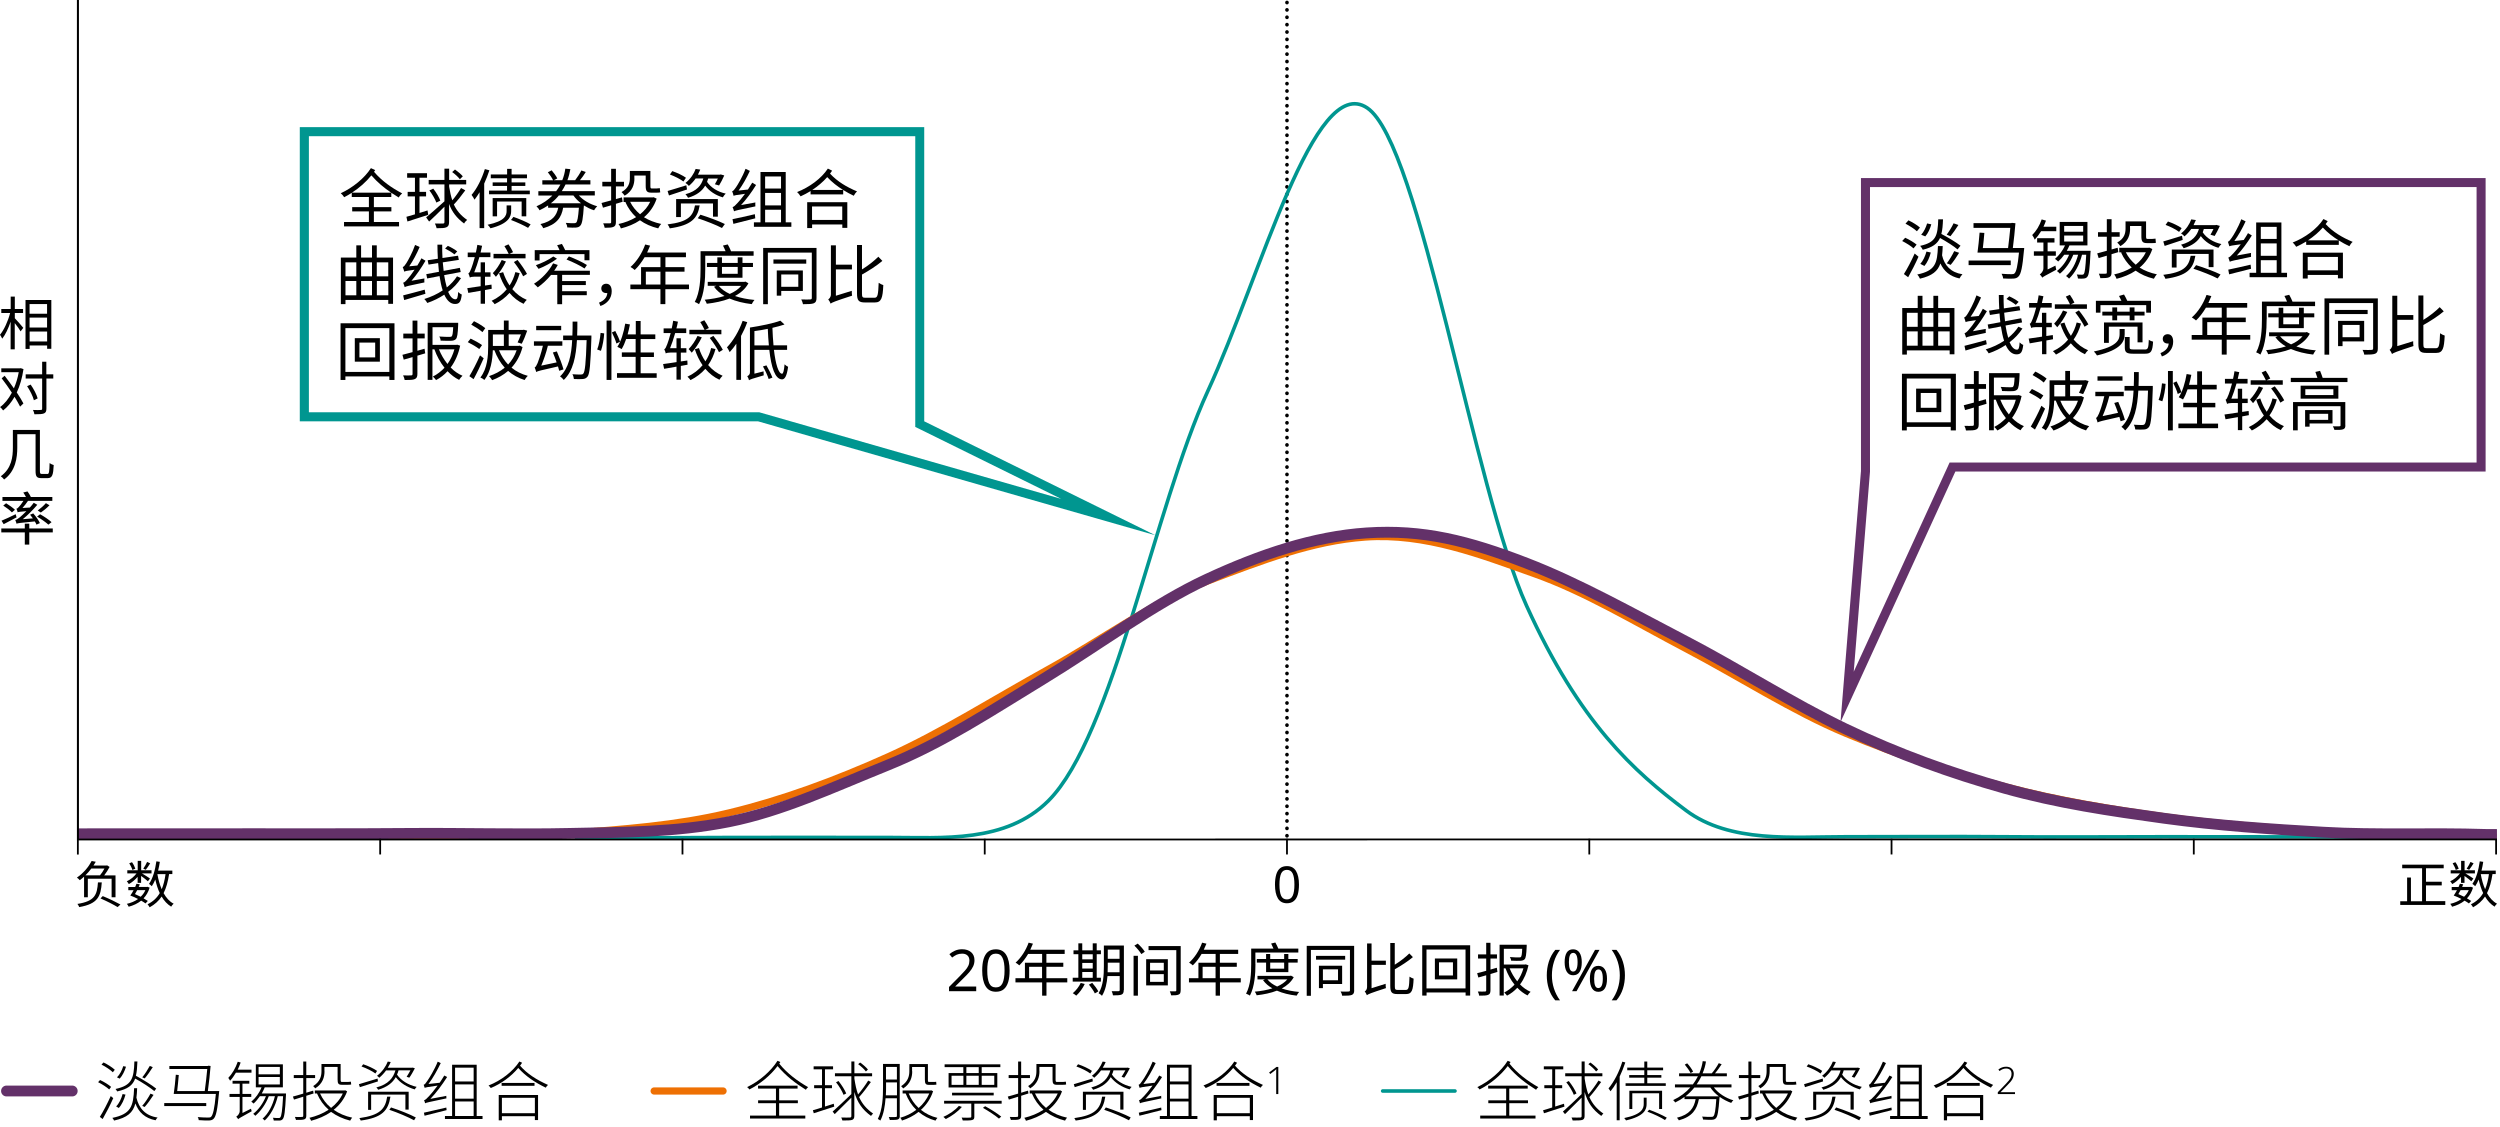 <?xml version="1.0" encoding="UTF-8"?>
<svg xmlns="http://www.w3.org/2000/svg" xmlns:xlink="http://www.w3.org/1999/xlink" viewBox="0 0 345.83 155.91">
  <defs>
    <style>
      .cls-1 {
        stroke-linejoin: round;
      }

      .cls-1, .cls-2, .cls-3, .cls-4, .cls-5, .cls-6, .cls-7, .cls-8, .cls-9 {
        fill: none;
      }

      .cls-1, .cls-4 {
        stroke: #633169;
        stroke-width: 1.5px;
      }

      .cls-1, .cls-4, .cls-5, .cls-8, .cls-9 {
        stroke-linecap: round;
      }

      .cls-10 {
        fill: #633169;
      }

      .cls-10, .cls-11, .cls-3, .cls-12 {
        stroke-width: 0px;
      }

      .cls-2, .cls-5, .cls-6, .cls-7, .cls-8, .cls-9 {
        stroke-miterlimit: 10;
      }

      .cls-2, .cls-8 {
        stroke: #ee7003;
      }

      .cls-13 {
        clip-path: url(#clippath);
      }

      .cls-11 {
        fill: #009690;
      }

      .cls-5 {
        stroke-dasharray: 0 0 .02 1;
      }

      .cls-5, .cls-6, .cls-9 {
        stroke-width: .5px;
      }

      .cls-5, .cls-7 {
        stroke: #000;
      }

      .cls-6, .cls-9 {
        stroke: #009690;
      }

      .cls-12 {
        fill: #000;
      }

      .cls-7 {
        stroke-width: .25px;
      }
    </style>
    <clipPath id="clippath">
      <polygon class="cls-3" points="10.75 116.14 345.41 116.14 345.29 .1 9.75 .34 10.75 116.14"/>
    </clipPath>
  </defs>
  <g id="Key">
    <line class="cls-8" x1="90.49" y1="150.92" x2="100.02" y2="150.92"/>
    <line class="cls-4" x1=".9" y1="150.92" x2="9.99" y2="150.92"/>
    <line class="cls-9" x1="191.27" y1="150.92" x2="201.27" y2="150.92"/>
  </g>
  <g id="dot_line" data-name="dot line">
    <line class="cls-5" x1="178.03" y1=".34" x2="178.03" y2="116.12"/>
  </g>
  <g id="_2024_B" data-name="2024 B">
    <g class="cls-13">
      <g>
        <path class="cls-6" d="M343.5,115.96c-3.68,0-14.72-.18-22.07-.19-7.35,0-14.73,0-22.08-.02-7.35,0-14.65.07-22,0-7.35-.06-14.84,0-22.04,0s-16.02.9-22.08-3.64c-7.25-5.43-14.7-12.1-22.05-28.3-7.35-16.2-14.7-63.93-22.05-68.88-7.35-4.95-14.7,23.2-22.05,39.17-7.35,15.97-13.11,47.72-22.05,56.67-5.88,5.88-14.65,5.08-22.05,5.08s-18.33-.02-22.01,0l-21.47.09"/>
        <path class="cls-2" d="M10.06,116.11c3.68,0,17.23,0,24.59,0,7.36-.02,14.72.04,22.07-.1,7.36-.14,14.72-.12,22.07-.72,7.36-.59,14.72-1.07,22.07-2.84,7.36-1.77,14.72-4.48,22.07-7.79,7.36-3.31,14.72-8,22.07-12.05,7.36-4.05,14.72-9.47,22.07-12.25,7.36-2.78,14.43-5.55,21.77-6.07,8.36-.6,16.08,2.47,23.38,5.05,7.07,2.5,13.85,6.62,21.03,10.39,7.23,3.79,14.76,8.65,22.12,11.72,7.36,3.07,14.72,5.48,22.07,7.4,7.36,1.92,14.72,3.12,22.07,4.15,7.36,1.03,14.72,1.54,22.07,2,7.36.46,14.71.75,22.07.75,1.21,0,3.07.26,3.07.26"/>
        <path class="cls-1" d="M10.64,115.34c3.68,0,16.54,0,23.89-.01,7.35,0,14.71.02,22.06-.04,7.35-.06,14.94.16,22.2,0s14.67-.14,22.03-1.61c7.35-1.47,14.18-4.69,21.89-7.8s14.31-7.52,21.66-11.99c7.35-4.47,15.28-10.39,22.63-13.79,7.35-3.41,14.71-5.89,22.06-6.38,7.81-.52,14.07,1.09,22.06,4.17,7.25,2.79,14.71,7,22.06,10.82,7.35,3.82,14.74,8.59,22.06,12.1s14.71,6.16,22.06,8.23c7.35,2.06,14.71,3.14,22.06,4.15,7.35,1.01,14.71,1.5,22.06,1.93,7.35.43,14.87.06,22.32.31.77.03,3.06,0,3.06,0"/>
      </g>
    </g>
  </g>
  <g id="Axis">
    <path class="cls-12" d="M179.69,122.37c0,.54-.06,1-.17,1.39s-.29.68-.54.88c-.25.21-.57.31-.96.31-.56,0-.98-.23-1.25-.68-.27-.46-.4-1.09-.4-1.89,0-.54.06-1,.17-1.39.11-.38.29-.68.53-.88.24-.2.56-.3.96-.3.56,0,.98.23,1.25.68s.41,1.08.41,1.89ZM176.99,122.37c0,.69.08,1.2.23,1.54s.42.51.8.51.64-.17.8-.51c.16-.34.24-.85.24-1.54s-.08-1.19-.24-1.53-.43-.51-.8-.51-.65.17-.8.51-.23.85-.23,1.53Z"/>
    <line class="cls-7" x1="136.22" y1="116.03" x2="136.22" y2="118.2"/>
    <line class="cls-7" x1="94.41" y1="116.03" x2="94.41" y2="118.2"/>
    <line class="cls-7" x1="52.59" y1="116.03" x2="52.59" y2="118.2"/>
    <line class="cls-7" x1="178.03" y1="116.03" x2="178.03" y2="118.2"/>
    <line class="cls-7" x1="219.85" y1="116.03" x2="219.85" y2="118.2"/>
    <line class="cls-7" x1="261.66" y1="116.03" x2="261.66" y2="118.2"/>
    <line class="cls-7" x1="303.47" y1="116.03" x2="303.47" y2="118.2"/>
    <line class="cls-7" x1="10.77" x2="10.77" y2="118.21"/>
    <polyline class="cls-7" points="10.77 0 10.77 116.13 345.29 116.12 345.29 118.2"/>
  </g>
  <g id="speech">
    <g>
      <g id="purple_speech" data-name="purple speech">
        <path class="cls-10" d="M342.59,25.88v38.1h-72.9l-.33.73-12.93,28.21,2.25-27.66v-.05s0-.05,0-.05V25.88h83.91M343.84,24.63h-86.41v40.53l-2.83,34.74,15.89-34.67h73.35V24.63h0Z"/>
      </g>
      <g id="speech_green" data-name="speech green">
        <path class="cls-11" d="M126.61,18.84v39.44s0,.78,0,.78l.7.34,19.48,9.61-41.59-11.93-.17-.05h-62.3V18.84h83.88M127.86,17.59H41.47v40.69h63.38l54.99,15.77-31.99-15.77V17.59h0Z"/>
      </g>
    </g>
  </g>
  <g id="CHI">
    <g>
      <path class="cls-12" d="M2.04,44.01c.29.3,1.02,1.13,1.18,1.34l-.37.49c-.14-.26-.5-.76-.81-1.15v3.63h-.57v-3.82c-.31.92-.73,1.81-1.16,2.35-.06-.17-.22-.4-.31-.54.55-.66,1.12-1.9,1.4-3.01H.18v-.56h1.3v-1.71h.57v1.71h1.14v.56h-1.14v.71ZM7.1,41.5v6.75h-.58v-.46h-2.42v.48h-.57v-6.77h3.57ZM4.09,42.06v1.34h2.42v-1.34h-2.42ZM4.09,45.31h2.42v-1.38h-2.42v1.38ZM6.52,47.24v-1.38h-2.42v1.38h2.42Z"/>
      <path class="cls-12" d="M3.25,51.05c-.18,1.24-.5,2.32-.93,3.24.38.57.7,1.1.92,1.52l-.46.44c-.18-.38-.46-.85-.77-1.36-.45.8-.99,1.43-1.58,1.89-.1-.15-.28-.37-.42-.47.61-.43,1.17-1.13,1.63-1.99-.45-.68-.95-1.4-1.41-1.99l.41-.35c.41.54.86,1.14,1.28,1.74.3-.67.53-1.43.67-2.23H.18v-.54h2.59l.1-.02.38.13ZM7.38,52.36h-.96v4.17c0,.38-.1.56-.34.66-.24.1-.64.12-1.32.12-.02-.16-.11-.43-.2-.6.5.02.95.02,1.08,0,.14,0,.19-.04.19-.18v-4.17h-2.28v-.58h2.28v-1.74h.58v1.74h.96v.58ZM4.69,55.37c-.13-.53-.53-1.34-.94-1.95l.49-.22c.42.59.83,1.39.97,1.91l-.53.26Z"/>
      <path class="cls-12" d="M6.56,65.57c.23,0,.27-.31.3-1.51.15.12.39.22.57.27-.06,1.35-.2,1.81-.83,1.81h-.89c-.61,0-.79-.21-.79-.99v-5.09h-2.53v1.85c0,1.38-.22,3.25-1.82,4.42-.09-.13-.32-.36-.46-.45,1.51-1.1,1.67-2.69,1.67-3.98v-2.43h3.74v5.68c0,.34.05.41.27.41h.76Z"/>
      <path class="cls-12" d="M7.3,73.65h-3.25v1.69h-.62v-1.69H.18v-.55h3.25v-.66h.62v.66h3.25v.55ZM2.29,71.57c-.61.33-1.25.67-1.78.94l-.3-.48c.5-.2,1.24-.55,1.96-.9l.12.44ZM5.03,72.55c-.04-.13-.12-.27-.22-.42-2.08.2-2.36.24-2.52.32-.03-.11-.11-.38-.18-.52.18-.02.38-.18.66-.39.15-.13.5-.44.88-.83-.92.07-1.1.11-1.21.16-.02-.11-.1-.38-.17-.5.12-.02.23-.11.35-.26.1-.1.38-.43.62-.82H.34v-.54h3.25c-.1-.2-.25-.44-.37-.62l.58-.15c.18.23.37.55.47.77h2.97v.54h-3.37c-.24.35-.5.7-.76.98l1.02-.06c.18-.21.38-.43.54-.66l.49.28c-.63.74-1.33,1.44-2.01,1.99l1.4-.11c-.13-.18-.26-.36-.39-.51l.44-.18c.36.41.76.97.92,1.34l-.47.21ZM.85,69.62c.42.26.95.63,1.22.9l-.42.36c-.25-.27-.77-.67-1.2-.94l.4-.33ZM6.7,72.58c-.33-.31-1.01-.79-1.57-1.12l.42-.32c.54.3,1.23.76,1.58,1.09l-.44.35ZM6.84,69.9c-.36.37-.82.75-1.19,1l-.43-.28c.36-.26.86-.7,1.13-1.02l.5.3Z"/>
    </g>
    <g>
      <path class="cls-12" d="M338.26,124.67v.51h-6.23v-.51h.95v-3.28h.53v3.28h1.54v-4.56h-2.75v-.5h5.74v.5h-2.45v1.86h2.18v.51h-2.18v2.18h2.68Z"/>
      <path class="cls-12" d="M340.45,121.28c-.35.41-.81.8-1.23,1.02-.06-.12-.18-.29-.28-.39.49-.21,1.01-.64,1.35-1.09h-1.28v-.43h1.44v-1.3h.48v1.3h1.43v.43h-1.32c.35.2.95.59,1.11.71l-.29.38c-.17-.16-.6-.5-.94-.74v.96h-.48v-.85ZM341.54,124.98c-.16-.12-.37-.26-.61-.39-.5.4-1.09.67-1.73.84-.05-.11-.15-.3-.25-.4.57-.13,1.1-.35,1.55-.67-.35-.18-.73-.36-1.07-.48.15-.21.3-.47.45-.74h-.73v-.44h.95c.07-.15.13-.3.18-.45l.46.08c-.05.12-.09.24-.15.36h1.14l.08-.02.29.12c-.18.6-.47,1.09-.84,1.48.22.13.43.25.59.36l-.32.34ZM339.71,120.34c-.06-.25-.25-.63-.43-.92l.38-.15c.2.27.38.64.46.9l-.4.17ZM340.38,123.13c-.11.2-.21.39-.31.55.26.11.54.25.79.37.27-.25.5-.56.65-.92h-1.13ZM342.18,119.42c-.2.32-.43.67-.62.9l-.34-.16c.18-.25.41-.65.53-.93l.43.2ZM344.79,120.92c-.16,1.04-.39,1.91-.76,2.63.36.64.81,1.16,1.39,1.46-.12.1-.27.27-.34.41-.54-.33-.98-.81-1.32-1.4-.41.61-.95,1.1-1.66,1.49-.05-.11-.2-.32-.29-.42.76-.37,1.3-.88,1.69-1.55-.27-.55-.46-1.18-.62-1.87-.14.34-.3.65-.48.92-.08-.08-.28-.25-.39-.32.53-.74.85-1.9,1.02-3.12l.48.07c-.06.41-.14.82-.24,1.21h1.97v.48h-.46ZM343.17,120.92c.13.76.33,1.47.6,2.09.25-.59.42-1.29.53-2.09h-1.12Z"/>
    </g>
    <g>
      <path class="cls-12" d="M11.64,121.26c-.19.18-.39.34-.61.5-.09-.11-.26-.28-.39-.36.98-.67,1.67-1.57,2.04-2.3l.57.11c-.1.17-.2.34-.32.52h1.8l.08-.03.35.23c-.19.38-.47.8-.75,1.17h1.57v3.02h-.54v-2.56h-3.29v2.56h-.52v-2.85ZM14.08,122.06c-.13,1.94-.54,2.97-3.12,3.42-.04-.13-.16-.33-.25-.44,2.42-.38,2.72-1.26,2.84-2.98h.53ZM12.63,120.15c-.24.32-.51.64-.82.94h2.02c.22-.27.46-.62.62-.94h-1.82ZM14.22,123.96c.88.36,1.85.83,2.44,1.16l-.39.36c-.56-.34-1.47-.81-2.37-1.2l.32-.33Z"/>
      <path class="cls-12" d="M19.05,121.28c-.35.41-.81.8-1.23,1.02-.06-.12-.18-.29-.28-.39.49-.21,1.01-.64,1.35-1.09h-1.28v-.43h1.44v-1.3h.48v1.3h1.43v.43h-1.32c.35.2.95.59,1.11.71l-.29.38c-.17-.16-.6-.5-.94-.74v.96h-.48v-.85ZM20.14,124.98c-.16-.12-.37-.26-.61-.39-.5.4-1.09.67-1.73.84-.05-.11-.15-.3-.25-.4.57-.13,1.1-.35,1.55-.67-.35-.18-.73-.36-1.07-.48.15-.21.3-.47.45-.74h-.73v-.44h.95c.07-.15.13-.3.18-.45l.46.08c-.05.12-.09.24-.15.36h1.14l.08-.02.29.12c-.18.6-.47,1.09-.84,1.48.22.13.43.25.59.36l-.32.34ZM18.31,120.34c-.06-.25-.25-.63-.43-.92l.38-.15c.2.27.38.64.46.9l-.4.17ZM18.98,123.13c-.11.2-.21.39-.31.55.26.11.54.25.79.37.27-.25.5-.56.65-.92h-1.13ZM20.78,119.42c-.2.32-.43.67-.62.9l-.34-.16c.18-.25.41-.65.53-.93l.43.2ZM23.39,120.92c-.16,1.04-.39,1.91-.76,2.63.36.64.81,1.16,1.39,1.46-.12.1-.27.27-.34.41-.54-.33-.98-.81-1.32-1.4-.41.61-.95,1.1-1.66,1.49-.05-.11-.2-.32-.29-.42.76-.37,1.3-.88,1.69-1.55-.27-.55-.46-1.18-.62-1.87-.14.34-.3.65-.48.92-.08-.08-.28-.25-.39-.32.53-.74.85-1.9,1.02-3.12l.48.07c-.06.41-.14.82-.24,1.21h1.97v.48h-.46ZM21.77,120.92c.13.76.33,1.47.6,2.09.25-.59.42-1.29.53-2.09h-1.12Z"/>
    </g>
    <g>
      <path class="cls-12" d="M15.11,150.71c-.33-.31-1-.74-1.54-1.01l.27-.3c.55.25,1.21.66,1.53.95l-.26.35ZM15.67,151.9c-.41.94-1,2.08-1.47,2.9l-.39-.3c.44-.68,1.06-1.88,1.51-2.88l.34.28ZM15.61,148.33c-.32-.32-1-.78-1.57-1.06l.28-.3c.55.26,1.22.69,1.56,1.01l-.27.35ZM18.97,150.53c-.02.49-.04.93-.1,1.31.34,1.46,1.24,2.51,2.93,2.75-.1.1-.22.25-.28.38-1.46-.28-2.34-1.11-2.79-2.33-.34,1.28-1.11,1.96-2.95,2.37-.04-.11-.16-.29-.24-.37,2.57-.53,2.91-1.57,3.01-4.11h.42ZM21.36,150.94c-.58-.48-1.68-1.21-2.66-1.74-.34.94-1.04,1.46-2.49,1.78-.04-.09-.15-.26-.23-.34,2.24-.49,2.54-1.4,2.61-3.81h.42c-.03.8-.08,1.46-.21,1.98.99.54,2.19,1.28,2.81,1.78l-.26.34ZM16.06,153.06c.41-.4.73-1.08.9-1.72l.4.08c-.18.66-.5,1.4-.93,1.85l-.37-.22ZM17.43,147.56c-.17.58-.49,1.24-.87,1.65l-.38-.18c.38-.36.7-.98.87-1.55l.38.08ZM19.67,152.98c.39-.43.88-1.19,1.15-1.7l.42.18c-.36.57-.85,1.25-1.23,1.67l-.34-.15ZM21.14,147.61c-.33.53-.77,1.16-1.12,1.57l-.34-.15c.35-.42.79-1.12,1.04-1.58l.42.17Z"/>
      <path class="cls-12" d="M28.53,153h-5.81v-.41h5.81v.41ZM30.32,150.91s0,.17-.02.23c-.22,2.39-.41,3.29-.76,3.63-.17.16-.33.21-.64.23-.27,0-.83,0-1.41-.05,0-.13-.06-.3-.14-.42.63.06,1.22.06,1.43.06.19,0,.32,0,.41-.09.27-.25.48-1.1.67-3.17h-5.68s-.15,0-.15,0c.1-.67.23-1.84.29-2.66l.41.04c-.06.69-.14,1.57-.22,2.22h3.81c.14-.96.27-2.23.35-3.05h-5.24v-.42h5.31l.08-.04.31.04c-.07.91-.22,2.36-.38,3.47h1.58Z"/>
      <path class="cls-12" d="M32.64,148.38c-.24.41-.52.81-.81,1.12-.04-.09-.18-.29-.25-.39.53-.55,1.02-1.38,1.31-2.24l.4.11c-.12.33-.25.67-.41.99h1.91v.41h-2.14ZM34.72,153.37c.03.11.06.27.1.35-1.58.87-1.78,1-1.89,1.11v-.04c-.05-.09-.17-.23-.25-.32.15-.09.48-.38.48-.79v-1.94h-1.41v-.41h1.41v-1.42h-.99v-.4h2.32v.4h-.95v1.42h1.22v.41h-1.22v2.22l1.18-.59ZM39.56,151.24s0,.15,0,.22c-.12,2.31-.22,3.08-.45,3.35-.12.13-.25.19-.46.2-.16,0-.49,0-.78,0-.02-.13-.05-.27-.12-.39.34.04.65.04.77.04s.19,0,.26-.1c.16-.18.27-.93.38-2.92h-.73c-.35,1.4-.97,2.58-1.81,3.36-.06-.07-.21-.2-.3-.25.82-.72,1.39-1.82,1.71-3.11h-.85c-.41,1.1-1.11,2.06-1.86,2.71-.06-.06-.2-.21-.29-.27.74-.58,1.37-1.46,1.76-2.44h-.84c-.27.39-.57.75-.87,1.02-.06-.07-.22-.2-.32-.26.59-.5,1.12-1.21,1.42-1.99h-.79v-3.18h3.74v3.18h-2.51c-.12.29-.25.58-.41.85h3.37ZM35.77,148.61h2.94v-1.02h-2.94v1.02ZM35.77,150.02h2.94v-1.04h-2.94v1.04Z"/>
      <path class="cls-12" d="M43.39,151.26c-.34.12-.68.22-1.02.32v2.76c0,.31-.09.43-.28.5-.2.08-.54.08-1.14.08-.03-.11-.1-.28-.15-.41.47.02.86,0,.97,0,.13,0,.18-.04.18-.18v-2.62c-.46.14-.9.28-1.28.4l-.15-.42c.4-.11.89-.24,1.43-.41v-2.15h-1.31v-.41h1.31v-1.88h.42v1.88h1.22v.41h-1.22v2.03l.95-.29.06.39ZM48.02,150.97c-.39,1.06-1.05,1.91-1.86,2.55.72.51,1.58.88,2.56,1.09-.1.1-.22.28-.28.41-1.01-.25-1.9-.67-2.64-1.21-.84.58-1.81.98-2.77,1.23-.03-.13-.14-.31-.23-.41.92-.22,1.85-.58,2.66-1.12-.7-.61-1.24-1.37-1.61-2.25h-.3v-.41h4.11l.09-.03.27.15ZM44.89,148.19c0,.77-.22,1.71-1.29,2.37-.05-.09-.19-.25-.28-.32.97-.6,1.15-1.39,1.15-2.05v-1h2.65v2.15c0,.25.03.33.18.33h.83c.11,0,.3-.02.41-.04,0,.11.03.29.04.39-.1.03-.29.04-.45.04h-.85c-.48,0-.58-.19-.58-.73v-1.74h-1.82v.59ZM44.27,151.26c.35.77.86,1.45,1.53,2,.68-.53,1.26-1.2,1.62-2h-3.15Z"/>
      <path class="cls-12" d="M52.29,149.59c-.88.29-1.81.59-2.51.8l-.13-.41c.65-.19,1.6-.49,2.58-.78l.05.39ZM54.01,151.7c-.3,1.93-1.14,2.91-4.11,3.31-.04-.1-.12-.26-.19-.34,2.84-.39,3.6-1.26,3.85-2.97h.44ZM51.93,148.5c-.41-.32-1.24-.73-1.92-.97l.23-.31c.67.22,1.5.61,1.92.92l-.23.36ZM56.08,153.48v-2.06h-4.74v2.11h-.42v-2.51h5.61v2.47h-.44ZM55.13,148.07c-.05.21-.13.4-.21.58.53.81,1.58,1.45,2.72,1.7-.09.08-.2.23-.27.35-1.05-.3-2.04-.91-2.62-1.7-.43.77-1.18,1.38-2.44,1.75-.04-.1-.16-.25-.25-.32,1.67-.43,2.34-1.33,2.64-2.36h-1.29c-.26.36-.58.71-.95,1.02-.07-.1-.22-.22-.31-.27.75-.57,1.25-1.34,1.49-1.97l.41.06c-.11.25-.23.53-.41.79h3.38l.07-.02.3.1c-.25.47-.53.98-.77,1.3l-.37-.13c.15-.23.36-.57.53-.89h-1.65ZM54.08,153.19c1.16.37,2.66.97,3.44,1.39l-.24.39c-.76-.42-2.26-1.06-3.42-1.45l.23-.32Z"/>
      <path class="cls-12" d="M61.74,151.57c0,.12,0,.27.02.37-2.51.52-2.79.59-2.96.68,0-.09-.08-.31-.14-.42.17-.03.41-.26.71-.59.2-.21.67-.76,1.17-1.44-1.46.2-1.67.26-1.79.32-.03-.1-.09-.32-.14-.43.15-.03.32-.25.53-.58.22-.31.97-1.5,1.41-2.62l.42.2c-.5,1.03-1.09,2.09-1.7,2.89l1.55-.17c.22-.33.45-.67.64-1l.39.21c-.71,1.11-1.51,2.18-2.31,3.02l2.21-.42ZM61.77,153.57c-1.09.28-2.21.56-3.04.77l-.09-.42c.76-.16,1.94-.44,3.1-.71l.04.37ZM66.75,154.38v.41h-5.2v-.41h.99v-7.09h3.4v7.09h.81ZM62.95,147.69v1.91h2.57v-1.91h-2.57ZM62.95,151.98h2.57v-1.97h-2.57v1.97ZM62.95,154.38h2.57v-2.01h-2.57v2.01Z"/>
      <path class="cls-12" d="M72.23,147.01c-.09.13-.19.28-.29.41.99,1.13,2.3,1.96,3.87,2.66-.12.09-.25.25-.31.38-1.53-.74-2.78-1.58-3.81-2.73-.96,1.16-2.34,2.18-3.8,2.78-.06-.1-.19-.26-.31-.35,1.74-.68,3.38-1.94,4.27-3.32l.37.17ZM68.99,151.47h5.44v3.47h-.44v-.53h-4.56v.57h-.44v-3.51ZM73.94,149.8v.4h-4.55v-.4h4.55ZM69.43,151.86v2.13h4.56v-2.13h-4.56Z"/>
    </g>
    <g>
      <path class="cls-12" d="M107.95,146.91c-.05.07-.1.15-.15.23,1.12,1.38,2.5,2.39,3.99,3.25-.11.08-.25.23-.31.36-1.44-.89-2.75-1.9-3.92-3.28-.98,1.3-2.43,2.5-3.9,3.24-.06-.11-.19-.25-.31-.33,1.66-.79,3.31-2.2,4.2-3.64l.39.17ZM107.78,154.32h3.62v.41h-7.65v-.41h3.59v-1.71h-2.47v-.4h2.47v-1.62h-2.48v-.41h5.47v.41h-2.55v1.62h2.59v.4h-2.59v1.71Z"/>
      <path class="cls-12" d="M115.41,153.08c-1.01.33-2.06.68-2.84.92l-.12-.42c.35-.1.78-.22,1.26-.38v-2.67h-1.09v-.41h1.09v-2.2h-1.16v-.41h2.69v.41h-1.12v2.2h.97v.41h-.97v2.54l1.22-.39.06.41ZM120.46,149.69c-.47.67-1.11,1.52-1.62,2.07.42.94,1.03,1.64,1.94,2.29-.11.08-.23.22-.29.32-1.21-.88-1.89-1.86-2.31-3.32v3.32c0,.34-.11.47-.31.55-.23.07-.61.08-1.34.08-.03-.12-.1-.3-.16-.41.58.02,1.05,0,1.19,0,.14,0,.21-.05.21-.21v-2.54c-.81.82-1.66,1.65-2.3,2.28l-.29-.35c.64-.57,1.66-1.51,2.59-2.42v-2.47h-2.27v-.41h2.27v-1.63h.42v1.63h2.45v.41h-2.45v.33c.13.86.28,1.57.51,2.19.49-.57,1.05-1.35,1.4-1.92l.38.21ZM115.99,149.54c.44.54.88,1.25,1.07,1.72l-.37.19c-.17-.47-.61-1.2-1.04-1.74l.34-.17ZM119.78,148.22c-.22-.31-.67-.72-1.07-1.01l.27-.23c.4.28.86.68,1.08.97l-.28.27Z"/>
      <path class="cls-12" d="M124.47,154.35c0,.28-.07.41-.25.5-.2.07-.53.08-1.13.08-.03-.11-.08-.29-.14-.41.46.02.85,0,.95,0,.13,0,.17-.04.17-.18v-2.41h-1.57c-.08,1.07-.26,2.21-.72,3.08-.08-.07-.26-.17-.35-.22.66-1.29.72-3.07.72-4.4v-3.21h2.31v7.17ZM124.08,151.52v-1.79h-1.51v.66c0,.35,0,.73-.03,1.13h1.54ZM122.56,147.59v1.74h1.51v-1.74h-1.51ZM129.08,150.94c-.35,1.07-.95,1.93-1.69,2.59.65.51,1.41.9,2.29,1.11-.1.09-.21.26-.27.38-.89-.24-1.67-.66-2.34-1.21-.69.55-1.49.94-2.3,1.2-.04-.13-.14-.29-.23-.39.77-.21,1.53-.58,2.21-1.09-.64-.63-1.13-1.39-1.47-2.27h-.42v-.41h3.87l.08-.03.26.13ZM126.19,148.2c0,.76-.22,1.71-1.25,2.37-.05-.09-.21-.25-.29-.32.95-.6,1.14-1.39,1.14-2.06v-1h2.57v2.16c0,.25.02.32.14.32h.64c.11,0,.26,0,.36-.03,0,.11.03.29.04.39-.08.03-.25.04-.4.04h-.66c-.44,0-.54-.18-.54-.73v-1.74h-1.77v.59ZM125.7,151.26c.31.77.78,1.46,1.38,2.01.62-.53,1.13-1.22,1.47-2.01h-2.85Z"/>
      <path class="cls-12" d="M133.05,153.13c-.56.67-1.43,1.27-2.21,1.67-.07-.07-.24-.22-.34-.3.8-.36,1.64-.92,2.14-1.52l.41.14ZM138.56,152.29v.38h-3.78v1.79c0,.28-.05.4-.29.47-.23.07-.64.07-1.31.07-.03-.12-.09-.27-.15-.4.59.02,1.02.02,1.16,0,.14,0,.17-.05.17-.15v-1.79h-3.76v-.38h7.97ZM133.26,147.62h-2.59v-.39h7.71v.39h-2.58v.82h2.16v1.99h-6.74v-1.99h2.04v-.82ZM131.63,150.07h1.64v-1.26h-1.64v1.26ZM131.7,151.53v-.37h5.76v.37h-5.76ZM135.39,147.62h-1.71v.82h1.71v-.82ZM133.68,150.07h1.71v-1.26h-1.71v1.26ZM135.8,148.81v1.26h1.74v-1.26h-1.74ZM136.27,153.02c.77.41,1.73,1.03,2.23,1.44l-.31.28c-.48-.41-1.45-1.05-2.22-1.49l.31-.23Z"/>
      <path class="cls-12" d="M142.28,151.26c-.34.12-.69.22-1.02.32v2.76c0,.31-.09.43-.28.5-.2.08-.54.08-1.14.08-.03-.11-.1-.28-.15-.41.47.02.87,0,.97,0,.13,0,.18-.04.18-.18v-2.62c-.46.14-.9.28-1.28.4l-.15-.42c.4-.11.89-.24,1.43-.41v-2.15h-1.31v-.41h1.31v-1.88h.42v1.88h1.22v.41h-1.22v2.03l.95-.29.06.39ZM146.91,150.97c-.39,1.06-1.05,1.91-1.86,2.55.72.51,1.58.88,2.56,1.09-.1.1-.22.28-.28.41-1.01-.25-1.9-.67-2.64-1.21-.84.58-1.81.98-2.77,1.23-.03-.13-.14-.31-.23-.41.92-.22,1.84-.58,2.66-1.12-.7-.61-1.24-1.37-1.61-2.25h-.3v-.41h4.11l.09-.03.27.15ZM143.79,148.19c0,.77-.23,1.71-1.29,2.37-.05-.09-.19-.25-.28-.32.97-.6,1.15-1.39,1.15-2.05v-1h2.65v2.15c0,.25.03.33.18.33h.83c.11,0,.3-.02.41-.04,0,.11.03.29.04.39-.1.03-.29.04-.45.04h-.85c-.48,0-.58-.19-.58-.73v-1.74h-1.82v.59ZM143.17,151.26c.35.77.86,1.45,1.53,2,.68-.53,1.26-1.2,1.62-2h-3.15Z"/>
      <path class="cls-12" d="M151.18,149.59c-.88.29-1.81.59-2.51.8l-.13-.41c.65-.19,1.6-.49,2.58-.78l.05.39ZM152.9,151.7c-.3,1.93-1.14,2.91-4.1,3.31-.04-.1-.12-.26-.19-.34,2.84-.39,3.6-1.26,3.85-2.97h.44ZM150.82,148.5c-.41-.32-1.24-.73-1.92-.97l.23-.31c.67.22,1.5.61,1.92.92l-.23.36ZM154.97,153.48v-2.06h-4.75v2.11h-.42v-2.51h5.61v2.47h-.44ZM154.03,148.07c-.05.21-.13.4-.21.58.53.81,1.58,1.45,2.72,1.7-.09.08-.2.23-.27.35-1.05-.3-2.03-.91-2.62-1.7-.43.77-1.18,1.38-2.44,1.75-.04-.1-.16-.25-.25-.32,1.67-.43,2.34-1.33,2.64-2.36h-1.29c-.26.36-.58.71-.95,1.02-.07-.1-.22-.22-.32-.27.75-.57,1.25-1.34,1.49-1.97l.42.06c-.11.25-.23.53-.41.79h3.38l.07-.02.3.1c-.25.47-.53.98-.77,1.3l-.37-.13c.15-.23.36-.57.53-.89h-1.65ZM152.97,153.19c1.16.37,2.66.97,3.44,1.39l-.24.39c-.76-.42-2.26-1.06-3.42-1.45l.22-.32Z"/>
      <path class="cls-12" d="M160.63,151.57c0,.12,0,.27.02.37-2.51.52-2.79.59-2.96.68,0-.09-.08-.31-.13-.42.17-.03.41-.26.71-.59.2-.21.67-.76,1.17-1.44-1.46.2-1.67.26-1.79.32-.03-.1-.09-.32-.14-.43.15-.03.32-.25.53-.58.23-.31.97-1.5,1.41-2.62l.42.2c-.5,1.03-1.09,2.09-1.7,2.89l1.55-.17c.23-.33.45-.67.64-1l.39.21c-.71,1.11-1.51,2.18-2.31,3.02l2.21-.42ZM160.66,153.57c-1.09.28-2.21.56-3.04.77l-.09-.42c.77-.16,1.94-.44,3.1-.71l.04.37ZM165.64,154.38v.41h-5.2v-.41h.99v-7.09h3.4v7.09h.81ZM161.84,147.69v1.91h2.57v-1.91h-2.57ZM161.84,151.98h2.57v-1.97h-2.57v1.97ZM161.84,154.38h2.57v-2.01h-2.57v2.01Z"/>
      <path class="cls-12" d="M171.13,147.01c-.09.13-.19.28-.29.41.99,1.13,2.3,1.96,3.87,2.66-.12.09-.25.25-.31.38-1.53-.74-2.78-1.58-3.81-2.73-.96,1.16-2.34,2.18-3.8,2.78-.06-.1-.19-.26-.31-.35,1.74-.68,3.38-1.94,4.27-3.32l.37.17ZM167.89,151.47h5.44v3.47h-.44v-.53h-4.56v.57h-.44v-3.51ZM172.84,149.8v.4h-4.55v-.4h4.55ZM168.33,151.86v2.13h4.56v-2.13h-4.56Z"/>
      <path class="cls-12" d="M176.83,151.34h-.29v-3.16c0-.1,0-.19.01-.28-.05.05-.09.09-.14.13s-.1.08-.17.14l-.52.4-.16-.21,1.02-.77h.25v3.75Z"/>
    </g>
    <g>
      <path class="cls-12" d="M208.96,146.91c-.05.07-.1.15-.15.23,1.12,1.38,2.5,2.39,3.99,3.25-.11.08-.25.23-.31.36-1.44-.89-2.75-1.9-3.92-3.28-.98,1.3-2.43,2.5-3.9,3.24-.06-.11-.19-.25-.31-.33,1.66-.79,3.31-2.2,4.2-3.64l.39.17ZM208.79,154.32h3.62v.41h-7.65v-.41h3.59v-1.71h-2.47v-.4h2.47v-1.62h-2.49v-.41h5.47v.41h-2.55v1.62h2.59v.4h-2.59v1.71Z"/>
      <path class="cls-12" d="M216.42,153.08c-1.01.33-2.06.68-2.84.92l-.12-.42c.35-.1.78-.22,1.26-.38v-2.67h-1.09v-.41h1.09v-2.2h-1.16v-.41h2.69v.41h-1.12v2.2h.97v.41h-.97v2.54l1.22-.39.06.41ZM221.48,149.69c-.47.67-1.11,1.52-1.62,2.07.42.94,1.03,1.64,1.94,2.29-.11.08-.23.22-.29.32-1.21-.88-1.89-1.86-2.31-3.32v3.32c0,.34-.11.47-.31.55-.23.07-.61.08-1.34.08-.03-.12-.1-.3-.16-.41.58.02,1.05,0,1.19,0,.14,0,.21-.05.21-.21v-2.54c-.81.82-1.66,1.65-2.3,2.28l-.29-.35c.64-.57,1.66-1.51,2.59-2.42v-2.47h-2.27v-.41h2.27v-1.63h.42v1.63h2.45v.41h-2.45v.33c.13.86.28,1.57.51,2.19.49-.57,1.05-1.35,1.4-1.92l.38.21ZM217.01,149.54c.44.54.88,1.25,1.07,1.72l-.37.19c-.17-.47-.61-1.2-1.04-1.74l.34-.17ZM220.79,148.22c-.22-.31-.67-.72-1.07-1.01l.27-.23c.4.28.86.68,1.08.97l-.28.27Z"/>
      <path class="cls-12" d="M224.83,146.98c-.22.67-.49,1.34-.78,1.95v6.04h-.41v-5.26c-.26.46-.56.88-.85,1.25-.05-.09-.2-.3-.28-.4.77-.92,1.48-2.3,1.91-3.7l.41.11ZM227.38,151.84h.4v.87c0,.75-.27,1.68-2.85,2.28-.05-.09-.17-.25-.25-.33,2.48-.5,2.7-1.34,2.7-1.95v-.86ZM230.43,150.21h-5.56v-.36h2.59v-.77h-2.09v-.36h2.09v-.67h-2.36v-.37h2.36v-.84h.41v.84h2.19v.37h-2.19v.67h1.95v.36h-1.95v.77h2.56v.36ZM229.51,153.41v-2.18h-3.71v2.18h-.41v-2.53h4.53v2.53h-.42ZM228.13,153.51c.81.29,1.87.76,2.44,1.1l-.25.33c-.54-.36-1.59-.85-2.43-1.16l.24-.27Z"/>
      <path class="cls-12" d="M237.1,150.45c.6.8,1.63,1.45,2.68,1.76-.11.08-.23.23-.3.36-.55-.2-1.11-.49-1.6-.84,0,.04,0,.12-.02.15-.14,1.87-.26,2.57-.5,2.81-.15.15-.29.2-.55.21-.23.02-.73,0-1.22-.03-.02-.13-.06-.3-.13-.41.52.04,1.04.05,1.21.04.18,0,.26,0,.34-.08.2-.18.3-.79.41-2.37h-2.41c-.27,1.42-.91,2.42-2.77,2.93-.05-.11-.18-.28-.27-.36,1.78-.44,2.36-1.36,2.59-2.57h-1.54v-.31c-.39.29-.82.55-1.29.77-.05-.11-.19-.25-.28-.33.97-.45,1.77-1.06,2.38-1.76h-2.13v-.41h2.48c.27-.36.5-.75.7-1.13h-2.61v-.4h2.8c.23-.58.4-1.14.47-1.69l.45.05c-.08.53-.23,1.09-.47,1.64h1.27c.34-.38.75-1,.97-1.41l.4.15c-.28.42-.61.9-.93,1.26h1.65v.4h-3.52c-.19.39-.4.77-.66,1.13h4.82v.41h-2.4ZM233.86,148.44c-.14-.31-.5-.81-.8-1.17l.33-.18c.32.34.67.83.82,1.15l-.35.2ZM237.78,151.66c-.47-.35-.88-.77-1.18-1.22h-2.22c-.35.44-.76.85-1.23,1.22h4.64Z"/>
      <path class="cls-12" d="M243.3,151.26c-.34.12-.68.22-1.02.32v2.76c0,.31-.09.43-.28.5-.2.08-.54.08-1.14.08-.03-.11-.1-.28-.15-.41.47.02.86,0,.97,0,.13,0,.18-.04.18-.18v-2.62c-.46.14-.9.28-1.28.4l-.15-.42c.4-.11.89-.24,1.43-.41v-2.15h-1.31v-.41h1.31v-1.88h.42v1.88h1.22v.41h-1.22v2.03l.96-.29.06.39ZM247.93,150.97c-.39,1.06-1.05,1.91-1.86,2.55.72.51,1.58.88,2.56,1.09-.1.1-.22.28-.28.41-1.01-.25-1.9-.67-2.64-1.21-.84.58-1.81.98-2.77,1.23-.03-.13-.13-.31-.22-.41.92-.22,1.84-.58,2.66-1.12-.7-.61-1.24-1.37-1.61-2.25h-.3v-.41h4.11l.09-.03.27.15ZM244.8,148.19c0,.77-.23,1.71-1.29,2.37-.05-.09-.19-.25-.28-.32.97-.6,1.15-1.39,1.15-2.05v-1h2.65v2.15c0,.25.03.33.18.33h.83c.11,0,.3-.02.41-.04,0,.11.03.29.05.39-.1.03-.29.04-.45.04h-.85c-.48,0-.58-.19-.58-.73v-1.74h-1.82v.59ZM244.18,151.26c.35.77.86,1.45,1.53,2,.68-.53,1.26-1.2,1.62-2h-3.15Z"/>
      <path class="cls-12" d="M252.2,149.59c-.88.29-1.81.59-2.51.8l-.13-.41c.65-.19,1.6-.49,2.58-.78l.05.39ZM253.92,151.7c-.3,1.93-1.14,2.91-4.1,3.31-.04-.1-.12-.26-.19-.34,2.84-.39,3.6-1.26,3.85-2.97h.44ZM251.84,148.5c-.41-.32-1.24-.73-1.92-.97l.23-.31c.67.22,1.49.61,1.92.92l-.23.36ZM255.99,153.48v-2.06h-4.75v2.11h-.42v-2.51h5.61v2.47h-.44ZM255.04,148.07c-.05.21-.13.4-.21.58.53.81,1.58,1.45,2.72,1.7-.09.08-.2.23-.27.35-1.05-.3-2.03-.91-2.62-1.7-.43.77-1.18,1.38-2.44,1.75-.04-.1-.16-.25-.25-.32,1.67-.43,2.34-1.33,2.64-2.36h-1.29c-.26.36-.58.71-.95,1.02-.07-.1-.22-.22-.32-.27.75-.57,1.25-1.34,1.49-1.97l.42.06c-.11.25-.23.53-.41.79h3.38l.07-.02.3.1c-.25.47-.53.98-.77,1.3l-.37-.13c.15-.23.36-.57.53-.89h-1.65ZM253.99,153.19c1.16.37,2.66.97,3.44,1.39l-.24.39c-.77-.42-2.26-1.06-3.42-1.45l.22-.32Z"/>
      <path class="cls-12" d="M261.65,151.57c0,.12,0,.27.02.37-2.51.52-2.79.59-2.96.68,0-.09-.08-.31-.13-.42.17-.03.41-.26.71-.59.2-.21.67-.76,1.17-1.44-1.46.2-1.67.26-1.79.32-.03-.1-.09-.32-.14-.43.15-.03.32-.25.53-.58.23-.31.97-1.5,1.41-2.62l.42.2c-.5,1.03-1.09,2.09-1.7,2.89l1.55-.17c.23-.33.45-.67.64-1l.39.21c-.71,1.11-1.51,2.18-2.31,3.02l2.21-.42ZM261.68,153.57c-1.09.28-2.21.56-3.04.77l-.09-.42c.77-.16,1.94-.44,3.1-.71l.04.37ZM266.66,154.38v.41h-5.2v-.41h.99v-7.09h3.4v7.09h.81ZM262.86,147.69v1.91h2.57v-1.91h-2.57ZM262.86,151.98h2.57v-1.97h-2.57v1.97ZM262.86,154.38h2.57v-2.01h-2.57v2.01Z"/>
      <path class="cls-12" d="M272.14,147.01c-.09.13-.19.28-.29.41.99,1.13,2.3,1.96,3.87,2.66-.12.09-.25.25-.31.38-1.53-.74-2.78-1.58-3.81-2.73-.96,1.16-2.34,2.18-3.8,2.78-.06-.1-.19-.26-.31-.35,1.74-.68,3.38-1.94,4.27-3.32l.37.17ZM268.9,151.47h5.44v3.47h-.44v-.53h-4.56v.57h-.44v-3.51ZM273.86,149.8v.4h-4.55v-.4h4.55ZM269.34,151.86v2.13h4.56v-2.13h-4.56Z"/>
      <path class="cls-12" d="M278.73,151.34h-2.37v-.25l1.08-1.12c.18-.18.33-.35.45-.5.12-.15.21-.29.28-.44.06-.15.09-.31.09-.49,0-.23-.07-.42-.2-.54-.14-.13-.32-.19-.55-.19-.17,0-.33.03-.47.09-.15.06-.29.14-.44.26l-.16-.21c.15-.13.32-.22.5-.29.18-.07.37-.1.57-.1.32,0,.58.09.77.27.19.18.29.42.29.72,0,.2-.04.39-.11.56-.07.17-.17.33-.3.49-.13.16-.29.33-.47.51l-.94.96v.02h1.99v.27Z"/>
    </g>
    <g>
      <path class="cls-12" d="M135.06,137.11h-3.78v-.58l1.5-1.51c.28-.29.52-.54.72-.77.2-.22.35-.44.45-.66.1-.21.15-.45.15-.71,0-.31-.09-.55-.28-.72s-.43-.24-.73-.24c-.28,0-.53.05-.74.14-.21.1-.42.23-.64.4l-.38-.47c.22-.19.48-.35.77-.48.29-.13.62-.2.98-.2.53,0,.95.14,1.26.41.31.27.46.64.46,1.11,0,.3-.06.58-.18.84-.12.26-.29.52-.51.78-.22.26-.48.53-.77.81l-1.19,1.18v.03h2.89v.64Z"/>
      <path class="cls-12" d="M139.66,134.25c0,.62-.06,1.15-.19,1.58s-.33.77-.61,1.01c-.28.24-.65.35-1.1.35-.65,0-1.12-.26-1.43-.78-.31-.52-.46-1.24-.46-2.16,0-.62.06-1.15.19-1.58s.33-.77.6-1c.28-.23.64-.35,1.1-.35.64,0,1.12.26,1.43.77s.47,1.24.47,2.16ZM136.57,134.25c0,.78.09,1.37.27,1.76.18.39.48.58.92.58s.73-.19.92-.58c.18-.39.28-.97.28-1.76s-.09-1.36-.28-1.75c-.18-.39-.49-.58-.92-.58s-.74.19-.92.58-.27.97-.27,1.75Z"/>
      <path class="cls-12" d="M147.65,135.9h-2.89v1.83h-.6v-1.83h-3.69v-.58h1.31v-2.14h2.38v-1.22h-1.94c-.36.62-.78,1.16-1.22,1.58-.11-.1-.36-.3-.51-.38.75-.66,1.42-1.69,1.8-2.76l.6.14c-.11.28-.24.57-.37.84h4.76v.58h-2.53v1.22h2.34v.56h-2.34v1.58h2.89v.58ZM144.15,135.32v-1.58h-1.79v1.58h1.79Z"/>
      <path class="cls-12" d="M152.29,135.79h-3.9v-.54h.78v-3.25h-.67v-.54h.67v-.97h.54v.97h1.45v-.97h.55v.97h.58v.54h-.58v3.25h.58v.54ZM150.06,136.11c-.29.62-.74,1.22-1.18,1.62-.11-.1-.34-.26-.48-.34.44-.36.86-.9,1.1-1.42l.57.15ZM149.71,132.01v.7h1.45v-.7h-1.45ZM149.71,133.98h1.45v-.78h-1.45v.78ZM149.71,135.26h1.45v-.8h-1.45v.8ZM151.09,135.96c.32.36.69.86.84,1.18l-.48.28c-.14-.32-.5-.84-.82-1.21l.46-.25ZM155.45,136.96c0,.35-.09.53-.3.62-.23.1-.6.11-1.19.11-.02-.17-.1-.42-.18-.58.42,0,.82,0,.94,0,.12,0,.17-.04.17-.17v-1.92h-1.69c-.08.95-.28,1.97-.76,2.73-.1-.11-.34-.3-.47-.35.66-1.06.73-2.57.73-3.71v-2.89h2.77v6.14ZM154.87,134.5v-1.33h-1.63v.54c0,.25,0,.52-.02.79h1.65ZM153.24,131.36v1.27h1.63v-1.27h-1.63Z"/>
      <path class="cls-12" d="M156.81,132.22h.6v5.51h-.6v-5.51ZM157.38,130.53c.37.33.8.8.98,1.13l-.48.32c-.18-.32-.6-.82-.96-1.17l.46-.28ZM158.55,132.69h3v3.62h-3v-3.62ZM163.32,137c0,.34-.07.49-.28.58-.21.1-.54.11-1.03.11-.03-.16-.11-.4-.19-.56.34.02.67,0,.76,0,.1,0,.14-.04.14-.14v-5.56h-3.84v-.56h4.45v6.12ZM159.09,134.25h1.9v-1.06h-1.9v1.06ZM159.09,135.82h1.9v-1.07h-1.9v1.07Z"/>
      <path class="cls-12" d="M171.65,135.9h-2.89v1.83h-.6v-1.83h-3.69v-.58h1.31v-2.14h2.38v-1.22h-1.94c-.36.62-.78,1.16-1.22,1.58-.11-.1-.36-.3-.51-.38.75-.66,1.42-1.69,1.8-2.76l.6.14c-.11.28-.24.57-.37.84h4.76v.58h-2.53v1.22h2.34v.56h-2.34v1.58h2.89v.58ZM168.15,135.32v-1.58h-1.79v1.58h1.79Z"/>
      <path class="cls-12" d="M173.67,133.37c0,1.27-.1,3.1-.77,4.36-.11-.1-.38-.22-.53-.27.65-1.2.71-2.89.71-4.09v-2.15h3.08c-.1-.22-.21-.49-.32-.7l.58-.14c.15.26.31.58.41.84h2.77v.55h-5.94v1.6ZM178.97,135.17c-.37.68-.95,1.18-1.66,1.57.7.24,1.52.4,2.4.48-.12.12-.26.36-.34.51-1-.11-1.94-.34-2.73-.69-.85.33-1.82.53-2.8.64-.05-.14-.16-.37-.26-.5.85-.08,1.69-.22,2.43-.46-.53-.3-.96-.67-1.29-1.13l.28-.11h-1.05v-.49h4.52l.11-.03.37.21ZM175.14,134.48v-1.32h-1.28v-.5h1.28v-.69h.57v.69h1.93v-.69h.58v.69h1.29v.5h-1.29v1.32h-3.09ZM175.32,135.48c.32.4.78.73,1.35.99.57-.25,1.06-.58,1.41-.99h-2.76ZM175.71,133.16v.84h1.93v-.84h-1.93Z"/>
      <path class="cls-12" d="M187.33,136.98c0,.37-.09.54-.33.65-.25.1-.65.11-1.33.11-.02-.17-.12-.42-.22-.58.5.02.97.02,1.1,0,.14,0,.19-.06.19-.18v-5.57h-5.4v6.34h-.58v-6.91h6.56v6.14ZM186.08,132.75h-4.03v-.52h4.03v.52ZM183,136.11v.58h-.55v-3.1h3.21v2.53h-2.65ZM183,134.09v1.51h2.09v-1.51h-2.09Z"/>
      <path class="cls-12" d="M191.68,136.09c0,.19,0,.46.04.6-2.17.7-2.45.83-2.64.98-.05-.15-.19-.41-.3-.51.13-.09.33-.27.33-.62v-6.03h.62v2.38h1.98v.58h-1.98v3.23l1.95-.61ZM194.47,136.94c.4,0,.46-.37.51-1.84.15.11.4.23.57.28-.07,1.58-.23,2.13-1.04,2.13h-1.21c-.77,0-.98-.24-.98-1.13v-5.93h.62v3c.75-.46,1.53-1.07,2.01-1.56l.5.51c-.69.58-1.63,1.19-2.5,1.68v2.33c0,.45.06.53.42.53h1.11Z"/>
      <path class="cls-12" d="M203.37,130.76v6.96h-.63v-.43h-5.4v.43h-.6v-6.96h6.63ZM202.73,136.73v-5.38h-5.4v5.38h5.4ZM201.58,132.59v2.89h-3.09v-2.89h3.09ZM200.99,133.12h-1.93v1.82h1.93v-1.82Z"/>
      <path class="cls-12" d="M207.14,134.45l-.96.29v2.25c0,.37-.1.54-.32.63-.23.1-.61.11-1.24.11-.02-.16-.1-.41-.19-.57.45.02.86,0,.97,0,.14,0,.19-.04.19-.18v-2.07c-.39.11-.76.22-1.09.31l-.16-.6c.34-.08.78-.19,1.25-.33v-1.69h-1.13v-.58h1.13v-1.6h.59v1.6h.9v.58h-.9v1.52l.88-.25.08.57ZM211.44,133.52c-.21.98-.6,1.9-1.17,2.66.43.44.92.79,1.46,1.02-.14.12-.33.34-.42.5-.53-.26-1-.62-1.42-1.06-.4.44-.88.81-1.42,1.09-.09-.14-.26-.31-.39-.43.55-.28,1.02-.66,1.43-1.09-.53-.66-.94-1.42-1.25-2.26h-.24v3.76h-.58v-7.02h3.75s0,.17,0,.26c-.05,1.12-.12,1.58-.29,1.75-.15.14-.32.19-.58.21-.26.02-.76,0-1.29-.02,0-.16-.07-.36-.17-.5.53.05,1.05.05,1.21.05s.26,0,.32-.06c.1-.1.15-.41.18-1.13h-2.54v2.17h2.93l.1-.02.38.13ZM208.83,133.95c.26.65.62,1.26,1.05,1.8.39-.54.68-1.16.86-1.8h-1.9Z"/>
      <path class="cls-12" d="M213.97,134.92c0-.65.09-1.28.28-1.88.19-.61.49-1.15.89-1.64h.66c-.37.5-.66,1.05-.84,1.66-.19.6-.28,1.22-.28,1.86s.09,1.23.28,1.82c.19.59.47,1.14.84,1.64h-.66c-.41-.47-.7-1-.89-1.6-.19-.59-.28-1.21-.28-1.86Z"/>
      <path class="cls-12" d="M217.61,131.32c.39,0,.69.16.89.47.21.31.31.75.31,1.32s-.1,1.01-.29,1.32c-.19.32-.5.48-.91.48-.38,0-.67-.16-.87-.48-.2-.32-.3-.76-.3-1.32s.09-1,.28-1.32c.19-.31.48-.47.89-.47ZM217.61,131.82c-.2,0-.35.11-.44.32-.09.22-.14.54-.14.96s.05.75.14.97c.09.22.24.33.44.33.41,0,.62-.43.62-1.3s-.21-1.29-.62-1.29ZM221.26,131.4l-3.17,5.71h-.62l3.17-5.71h.62ZM221.1,133.61c.39,0,.69.16.89.47.21.31.31.75.31,1.32s-.1,1.01-.29,1.32-.5.48-.91.48c-.38,0-.67-.16-.87-.48-.2-.32-.3-.76-.3-1.32s.09-1,.28-1.32c.19-.31.48-.47.89-.47ZM221.1,134.11c-.2,0-.35.11-.44.32-.09.21-.14.53-.14.96s.05.76.14.97c.09.22.24.32.44.32.41,0,.62-.43.62-1.3s-.21-1.28-.62-1.28Z"/>
      <path class="cls-12" d="M224.78,134.92c0,.65-.09,1.27-.28,1.86s-.49,1.13-.89,1.6h-.66c.37-.5.65-1.05.84-1.64s.28-1.2.28-1.82-.09-1.25-.28-1.86c-.19-.6-.47-1.15-.84-1.66h.66c.41.49.7,1.03.89,1.64s.28,1.23.28,1.88Z"/>
    </g>
    <g>
      <path class="cls-12" d="M264.7,34.36c-.33-.32-1.03-.75-1.57-1.02l.42-.45c.54.24,1.24.66,1.58.95l-.43.52ZM265.39,35.51c-.41.93-.96,2.01-1.43,2.84l-.59-.44c.43-.67,1.04-1.83,1.49-2.84l.53.44ZM265.17,31.99c-.33-.31-1.03-.76-1.58-1.05l.41-.46c.55.26,1.25.68,1.59,1l-.42.51ZM268.74,34.04c-.02.47-.04.9-.09,1.28.33,1.4,1.2,2.37,2.82,2.62-.15.14-.32.4-.41.58-1.34-.29-2.15-1.01-2.64-2.08-.36,1.07-1.13,1.71-2.83,2.11-.06-.17-.24-.44-.37-.58,2.52-.52,2.77-1.55,2.86-3.93h.66ZM270.79,34.5c-.52-.45-1.52-1.08-2.42-1.58-.37.81-1.06,1.31-2.39,1.63-.06-.15-.24-.41-.36-.54,2.21-.49,2.43-1.41,2.5-3.67h.66c-.03.81-.08,1.48-.23,2.02.94.49,2.05,1.16,2.65,1.63l-.41.52ZM265.64,36.5c.37-.39.68-1.07.85-1.7l.6.13c-.16.66-.48,1.4-.88,1.86l-.57-.29ZM267.16,31.03c-.15.58-.46,1.26-.83,1.67l-.57-.23c.35-.36.66-1,.82-1.56l.58.12ZM270.91,31.12c-.34.54-.76,1.15-1.1,1.56l-.52-.22c.32-.41.73-1.09.95-1.57l.67.23ZM269.3,36.43c.35-.44.79-1.18,1.03-1.69l.68.23c-.35.58-.81,1.25-1.17,1.67l-.54-.22Z"/>
      <path class="cls-12" d="M278.15,36.68h-5.83v-.64h5.83v.64ZM280.01,34.32s0,.22-.03.32c-.21,2.34-.41,3.27-.76,3.61-.2.21-.4.27-.72.29-.29.02-.84.02-1.41-.02,0-.2-.1-.47-.21-.65.58.05,1.15.06,1.38.06.18,0,.31-.02.4-.1.26-.23.45-1.03.63-2.89h-5.74c.11-.72.22-1.89.29-2.76l.66.04c-.05.66-.13,1.45-.21,2.1h3.49c.12-.91.23-2.01.31-2.8h-5.09v-.65h5.2l.11-.04.49.05c-.07.95-.22,2.31-.36,3.43h1.57Z"/>
      <path class="cls-12" d="M282.35,31.98c-.27.44-.57.84-.88,1.17-.05-.15-.23-.49-.35-.64.54-.52,1.03-1.32,1.31-2.16l.59.17c-.09.29-.21.56-.34.84h1.77v.62h-2.1ZM284.33,36.73c.03.17.07.44.12.58-1.58.85-1.82.97-1.95,1.11v-.04c-.06-.12-.23-.32-.33-.42.18-.13.5-.43.5-.86v-1.72h-1.32v-.61h1.32v-1.22h-.87v-.6h2.4v.6h-.95v1.22h1.14v.61h-1.14v1.9l1.09-.54ZM289.2,34.69s0,.2-.02.28c-.1,2.25-.21,3.04-.43,3.31-.13.17-.28.23-.5.25-.18.02-.5.03-.8,0-.02-.17-.07-.4-.16-.56.32.03.58.03.71.03.12,0,.18,0,.25-.1.15-.16.24-.86.34-2.66h-.58c-.35,1.37-.98,2.53-1.79,3.3-.09-.1-.3-.28-.42-.36.78-.67,1.35-1.74,1.67-2.94h-.67c-.42,1.06-1.1,2.01-1.85,2.62-.08-.09-.28-.28-.41-.37.7-.54,1.31-1.34,1.68-2.25h-.67c-.26.36-.54.68-.84.94-.09-.1-.31-.28-.44-.37.56-.46,1.06-1.13,1.39-1.86h-.74v-3.25h3.84v3.25h-2.49c-.11.25-.22.5-.37.74h3.27ZM285.54,32.06h2.63v-.81h-2.63v.81ZM285.54,33.41h2.63v-.83h-2.63v.83Z"/>
      <path class="cls-12" d="M292.09,35.16v2.53c0,.38-.1.56-.33.66-.22.11-.6.13-1.21.13-.03-.17-.13-.44-.21-.62.43.02.82,0,.93,0,.13,0,.17-.04.17-.17v-2.32l-1.13.33-.2-.65c.37-.09.83-.22,1.33-.36v-1.94h-1.22v-.63h1.22v-1.8h.66v1.8h1.12v.63h-1.12v1.76l.84-.24.09.61-.93.28ZM297.74,34.44c-.36,1.08-.98,1.93-1.76,2.58.67.42,1.49.74,2.39.93-.15.14-.33.42-.42.61-.96-.23-1.82-.61-2.52-1.12-.78.53-1.69.89-2.64,1.13-.06-.19-.21-.47-.33-.61.86-.19,1.7-.5,2.43-.95-.61-.57-1.11-1.26-1.47-2.06l.09-.04h-.35v-.63h4.02l.13-.03.43.2ZM294.66,31.65c0,.8-.24,1.76-1.35,2.4-.08-.14-.32-.39-.43-.5.99-.55,1.15-1.29,1.15-1.93v-.99h2.84v2.08c0,.25.03.34.17.34h.69c.14,0,.33-.02.45-.04,0,.17.03.42.05.58-.12.04-.31.04-.49.04h-.76c-.62,0-.76-.26-.76-.93v-1.44h-1.57v.38ZM294.07,34.9c.32.66.79,1.23,1.37,1.72.58-.47,1.08-1.04,1.4-1.72h-2.77Z"/>
      <path class="cls-12" d="M301.94,33.19c-.86.29-1.78.59-2.5.83l-.19-.62c.65-.18,1.62-.49,2.59-.79l.1.59ZM303.69,35.39c-.3,1.79-1.12,2.75-4.14,3.18-.04-.15-.19-.41-.3-.55,2.84-.35,3.52-1.14,3.79-2.63h.65ZM301.44,32.08c-.41-.32-1.22-.73-1.87-.97l.33-.47c.65.22,1.48.61,1.89.92l-.35.52ZM305.53,36.95v-1.82h-4.44v1.88h-.66v-2.49h5.77v2.43h-.68ZM304.86,31.68c-.04.16-.1.31-.15.46.5.77,1.46,1.38,2.58,1.62-.14.12-.32.36-.41.52-1-.28-1.87-.86-2.44-1.62-.42.73-1.13,1.31-2.37,1.68-.06-.14-.23-.37-.36-.49,1.59-.43,2.21-1.25,2.47-2.18h-1.06c-.25.36-.56.71-.94,1.03-.11-.15-.32-.33-.47-.41.72-.56,1.19-1.31,1.41-1.94l.64.09c-.09.23-.2.47-.32.7h3.04l.11-.03.49.14c-.23.5-.5,1.04-.72,1.39l-.58-.17c.13-.21.27-.5.41-.79h-1.33ZM303.79,36.68c1.1.34,2.59.89,3.38,1.29l-.4.55c-.75-.4-2.23-.98-3.35-1.35l.37-.49Z"/>
      <path class="cls-12" d="M311.39,34.97c-.02.18,0,.42,0,.56-2.44.5-2.75.58-2.94.68-.03-.12-.13-.42-.2-.58.19-.05.42-.27.71-.6.18-.18.58-.66,1.01-1.24-1.22.15-1.45.22-1.58.28-.03-.14-.13-.45-.2-.63.16-.04.32-.24.53-.55.22-.3.92-1.46,1.32-2.56l.6.29c-.44.96-.99,1.94-1.56,2.72l1.3-.14c.21-.31.42-.64.59-.95l.53.32c-.62,1.01-1.35,1.99-2.08,2.78l1.96-.36ZM311.39,37.18c-1.07.28-2.19.56-3.03.77l-.12-.65c.77-.14,1.94-.43,3.09-.69l.06.57ZM316.37,37.74v.61h-5.18v-.61h.91v-6.97h3.49v6.97h.77ZM312.74,31.38v1.67h2.2v-1.67h-2.2ZM312.74,35.39h2.2v-1.72h-2.2v1.72ZM312.74,37.74h2.2v-1.75h-2.2v1.75Z"/>
      <path class="cls-12" d="M322,30.59c-.09.14-.19.27-.29.41,1.05,1.12,2.3,1.85,3.74,2.46-.17.14-.36.4-.46.6-.51-.25-1-.5-1.46-.8v.61h-4.51v-.46c-.45.27-.91.52-1.38.73-.12-.18-.3-.43-.49-.59,1.7-.67,3.35-1.86,4.26-3.25l.58.29ZM318.55,34.95h5.55v3.55h-.69v-.47h-4.18v.5h-.68v-3.58ZM319.23,35.54v1.86h4.18v-1.86h-4.18ZM323.51,33.25c-.79-.49-1.51-1.05-2.19-1.77-.59.67-1.3,1.27-2.06,1.77h4.25Z"/>
      <path class="cls-12" d="M270.36,42.61v6.4h-.66v-.54h-5.92v.58h-.64v-6.44h2.14v-1.69h.66v1.69h1.51v-1.69h.66v1.69h2.25ZM263.78,43.27v1.94h1.5v-1.94h-1.5ZM263.78,47.82h1.5v-1.98h-1.5v1.98ZM265.94,43.27v1.94h1.51v-1.94h-1.51ZM265.94,45.84v1.98h1.51v-1.98h-1.51ZM268.11,43.27v1.94h1.59v-1.94h-1.59ZM269.7,47.82v-1.98h-1.59v1.98h1.59Z"/>
      <path class="cls-12" d="M274.7,45.49c-.02.17-.02.43,0,.56-2.24.46-2.54.54-2.73.65-.04-.14-.13-.43-.21-.61.19-.04.4-.25.67-.58.17-.18.52-.63.91-1.22-1.08.14-1.3.2-1.43.27-.03-.14-.13-.46-.21-.64.16-.04.32-.24.51-.55.19-.3.84-1.44,1.2-2.51l.63.29c-.4.93-.91,1.9-1.44,2.67l1.12-.11c.21-.33.4-.67.57-1l.56.34c-.58.99-1.24,1.97-1.94,2.77l1.78-.32ZM274.83,47.62l-2.94.87-.14-.65c.74-.17,1.87-.5,2.98-.79l.1.57ZM279.75,45.47c-.45.7-1.05,1.34-1.76,1.87.28.66.62,1.03,1.01,1.03.24,0,.34-.22.38-1.01.14.15.34.3.5.35-.12,1.01-.32,1.31-.94,1.31s-1.12-.48-1.49-1.29c-.71.47-1.51.86-2.35,1.15-.09-.17-.26-.4-.41-.55.92-.28,1.78-.68,2.54-1.19-.19-.57-.32-1.23-.44-1.98l-1.71.33-.12-.6,1.75-.32c-.05-.39-.08-.79-.11-1.21l-1.33.21-.12-.6,1.41-.21c-.04-.63-.05-1.28-.06-1.95h.66c0,.65,0,1.26.04,1.85l2.15-.32.11.58-2.22.34c.04.41.07.8.12,1.18l2.24-.42.12.58-2.29.43c.1.64.22,1.21.37,1.7.57-.46,1.05-.97,1.41-1.54l.56.26ZM278.85,42.17c-.28-.24-.85-.59-1.29-.81l.38-.37c.44.19,1.02.53,1.3.77l-.39.41Z"/>
      <path class="cls-12" d="M283.08,47.08v1.92h-.6v-1.8c-.63.11-1.21.22-1.71.3l-.14-.66c.5-.06,1.15-.16,1.85-.27v-1.32h-.85c-.29,0-.57.05-.64.13-.04-.13-.13-.43-.21-.59.15-.04.27-.32.42-.72.09-.22.28-.81.47-1.52h-.98v-.64h1.12c.08-.35.15-.7.2-1.06l.66.13c-.06.31-.13.62-.21.93h1.36v.64h-1.53c-.21.76-.46,1.49-.71,2.1h.89v-1.38h.6v1.38h.76v.61h-.76v1.22l.9-.13.03.58-.93.17ZM287.87,44.75c-.22.84-.57,1.58-1.02,2.22.56.66,1.23,1.16,2,1.48-.15.13-.34.38-.44.55-.75-.34-1.4-.86-1.95-1.51-.55.63-1.23,1.15-2.05,1.56-.08-.12-.28-.36-.42-.47.85-.4,1.54-.94,2.09-1.59-.45-.65-.81-1.4-1.07-2.21l.57-.16c.22.67.51,1.28.89,1.84.36-.55.63-1.16.8-1.85l.61.15ZM285.97,43.15c-.36.75-.91,1.58-1.39,2.12-.08-.12-.31-.37-.43-.5.46-.47.93-1.16,1.23-1.82l.58.2ZM288.68,42.72h-4.43v-.62h2.1c-.13-.29-.38-.74-.58-1.07l.56-.25c.24.33.5.79.63,1.08l-.5.24h2.23v.62ZM287.58,42.94c.48.6,1.04,1.41,1.31,1.93l-.53.33c-.24-.52-.8-1.36-1.28-1.97l.5-.29Z"/>
      <path class="cls-12" d="M293.2,45.51h.71v.71c0,.95-.4,2.15-3.83,2.95-.08-.14-.28-.41-.43-.55,3.32-.68,3.56-1.69,3.56-2.41v-.7ZM290.56,43.25h-.63v-1.64h3.53c-.1-.22-.23-.48-.33-.67l.69-.2c.16.26.33.61.45.87h3.28v1.64h-.66v-1.04h-6.33v1.04ZM296.66,43.65h-1.39v.66h-.67v-.66h-1.73v.66h-.67v-.66h-1.38v-.54h1.38v-.59h.67v.59h1.73v-.59h.67v.59h1.39v.54ZM295.69,47.37v-2.18h-3.97v2.24h-.67v-2.82h5.33v2.75h-.69ZM296.69,48.35c.44,0,.51-.17.56-1.35.14.12.41.22.59.26-.08,1.37-.29,1.67-1.11,1.67h-1.65c-.91,0-1.15-.19-1.15-.86v-1.45h.67v1.44c0,.23.09.28.54.28h1.55Z"/>
      <path class="cls-12" d="M298.87,48.84c.69-.29,1.09-.71,1.13-1.32-.05,0-.1,0-.15,0-.37,0-.67-.22-.67-.64s.32-.65.68-.65c.5,0,.76.4.76,1.04,0,.97-.61,1.71-1.56,2.04l-.2-.48Z"/>
      <path class="cls-12" d="M311.28,46.99h-3.26v2.06h-.68v-2.06h-4.16v-.65h1.48v-2.41h2.68v-1.37h-2.19c-.41.69-.88,1.31-1.37,1.77-.13-.11-.41-.33-.58-.42.85-.74,1.6-1.9,2.03-3.11l.67.16c-.13.32-.27.64-.41.95h5.37v.65h-2.84v1.37h2.64v.63h-2.64v1.78h3.26v.65ZM307.35,46.34v-1.78h-2.02v1.78h2.02Z"/>
      <path class="cls-12" d="M313.55,44.14c0,1.43-.11,3.49-.86,4.91-.13-.11-.43-.25-.59-.31.73-1.35.8-3.26.8-4.6v-2.42h3.47c-.11-.25-.23-.55-.36-.78l.66-.16c.17.29.35.66.46.95h3.12v.62h-6.69v1.8ZM319.52,46.17c-.41.76-1.07,1.33-1.86,1.76.79.27,1.71.45,2.7.54-.14.13-.3.41-.38.58-1.12-.13-2.18-.39-3.07-.77-.95.37-2.04.59-3.15.72-.05-.15-.18-.42-.29-.56.95-.09,1.9-.25,2.74-.52-.59-.34-1.08-.76-1.45-1.27l.31-.13h-1.18v-.55h5.09l.13-.04.41.23ZM315.21,45.39v-1.49h-1.44v-.56h1.44v-.77h.64v.77h2.18v-.77h.66v.77h1.45v.56h-1.45v1.49h-3.47ZM315.41,46.52c.36.45.88.82,1.52,1.12.64-.28,1.2-.65,1.58-1.12h-3.11ZM315.85,43.91v.95h2.18v-.95h-2.18Z"/>
      <path class="cls-12" d="M328.93,48.2c0,.41-.1.61-.37.73-.28.11-.73.13-1.5.13-.03-.19-.14-.48-.24-.66.57.02,1.09.02,1.24,0,.16,0,.22-.06.22-.21v-6.27h-6.08v7.14h-.65v-7.78h7.38v6.91ZM327.52,43.45h-4.54v-.58h4.54v.58ZM324.05,47.23v.65h-.62v-3.49h3.61v2.84h-2.99ZM324.05,44.95v1.7h2.36v-1.7h-2.36Z"/>
      <path class="cls-12" d="M333.82,47.2c0,.22,0,.51.04.67-2.44.79-2.76.94-2.97,1.1-.05-.17-.22-.46-.33-.58.14-.1.37-.31.37-.69v-6.79h.69v2.67h2.22v.66h-2.22v3.64l2.2-.68ZM336.96,48.17c.45,0,.51-.41.58-2.07.17.13.45.26.64.32-.08,1.78-.26,2.4-1.17,2.4h-1.37c-.87,0-1.1-.27-1.1-1.27v-6.68h.69v3.38c.85-.52,1.72-1.21,2.26-1.76l.56.58c-.77.66-1.84,1.34-2.82,1.89v2.62c0,.5.07.59.48.59h1.25Z"/>
      <path class="cls-12" d="M270.56,51.7v7.84h-.71v-.49h-6.08v.49h-.67v-7.84h7.46ZM269.85,58.42v-6.06h-6.08v6.06h6.08ZM268.54,53.76v3.25h-3.48v-3.25h3.48ZM267.88,54.36h-2.18v2.05h2.18v-2.05Z"/>
      <path class="cls-12" d="M274.8,55.86l-1.08.32v2.53c0,.41-.11.6-.36.71-.26.12-.68.13-1.4.13-.02-.18-.12-.46-.22-.64.5.02.96,0,1.09,0,.15,0,.22-.04.22-.2v-2.33c-.44.13-.86.25-1.22.35l-.18-.67c.39-.09.87-.22,1.4-.37v-1.9h-1.28v-.66h1.28v-1.8h.67v1.8h1.01v.66h-1.01v1.71l.99-.28.09.64ZM279.64,54.81c-.23,1.11-.68,2.14-1.31,3,.49.5,1.04.89,1.64,1.14-.16.14-.37.39-.47.57-.59-.29-1.12-.7-1.6-1.2-.45.5-.99.91-1.59,1.23-.1-.15-.29-.35-.44-.49.62-.31,1.15-.74,1.61-1.22-.59-.74-1.06-1.6-1.4-2.55h-.27v4.23h-.66v-7.9h4.22s0,.19,0,.29c-.05,1.26-.13,1.77-.32,1.97-.17.16-.36.22-.66.23-.29.02-.86,0-1.45-.02,0-.18-.08-.41-.19-.57.59.05,1.18.05,1.36.05.19,0,.3,0,.36-.07.12-.11.17-.46.21-1.27h-2.86v2.45h3.3l.12-.03.43.14ZM276.71,55.3c.29.73.69,1.42,1.18,2.03.44-.61.77-1.31.96-2.03h-2.14Z"/>
      <path class="cls-12" d="M282.27,55.26c-.33-.28-1.04-.69-1.58-.96l.39-.49c.52.24,1.23.63,1.58.9l-.39.55ZM282.9,56.53c-.41.95-.94,2.06-1.4,2.89l-.58-.41c.42-.69,1.03-1.86,1.47-2.88l.51.4ZM282.72,52.92c-.33-.31-1.02-.75-1.55-1.04l.38-.48c.53.26,1.22.67,1.56.97l-.39.54ZM288.27,54.99c-.32,1.17-.85,2.11-1.52,2.84.63.51,1.38.9,2.25,1.13-.16.14-.34.4-.44.58-.88-.28-1.64-.7-2.28-1.26-.66.57-1.41.98-2.21,1.28-.09-.16-.29-.43-.43-.56.8-.27,1.54-.65,2.17-1.17-.61-.67-1.08-1.49-1.43-2.41h-.22c-.04,1.32-.28,2.96-1.16,4.11-.12-.11-.39-.28-.56-.34.98-1.24,1.08-3.02,1.08-4.31v-2.27h2.17v-1.3h.66v1.3h1.98l.11-.03.48.13c-.22.65-.51,1.36-.76,1.81l-.57-.18c.14-.29.31-.7.46-1.11h-1.69v1.58h1.39l.13-.03.41.2ZM284.17,53.25v1.58h1.52v-1.58h-1.52ZM285.01,55.43c.3.75.72,1.41,1.26,1.98.5-.54.91-1.2,1.18-1.98h-2.44Z"/>
      <path class="cls-12" d="M293.34,58.25c-.05-.16-.1-.37-.16-.58-2.49.55-2.81.65-3.02.77v-.04s0,.02,0,.03c-.03-.14-.13-.45-.21-.62.14-.04.26-.28.41-.61.13-.3.5-1.35.73-2.39h-1.24v-.61h3.93v.61h-2c-.23.95-.57,1.94-.92,2.75l2.13-.45c-.16-.46-.34-.95-.52-1.37l.55-.15c.35.8.75,1.85.92,2.49l-.59.19ZM293.61,52.66h-3.46v-.6h3.46v.6ZM297.8,53.39s0,.24,0,.33c-.12,3.68-.23,4.95-.53,5.35-.19.23-.36.31-.65.34-.28.03-.76.02-1.24,0-.02-.2-.09-.47-.21-.66.5.04.97.04,1.17.04.15,0,.25-.02.34-.13.23-.26.36-1.44.46-4.63h-1.34c-.13,2.21-.5,4.25-1.82,5.51-.12-.16-.35-.39-.52-.49,1.22-1.12,1.58-2.98,1.68-5.02h-1.25v-.64h1.28c.03-.63.03-1.28.03-1.92h.66c0,.64,0,1.29-.03,1.92h1.98Z"/>
      <path class="cls-12" d="M298.6,55.33c.24-.59.41-1.58.47-2.3l.5.07c-.04.74-.22,1.76-.45,2.41l-.52-.18ZM299.9,51.32h.67v8.22h-.67v-8.22ZM301.09,52.76c.27.49.55,1.12.66,1.5l-.5.24c-.1-.39-.37-1.04-.62-1.53l.47-.22ZM306.83,58.59v.64h-5.49v-.64h2.58v-2.25h-1.91v-.62h1.91v-1.86h-1.31c-.18.54-.39,1.01-.63,1.4-.14-.09-.43-.23-.59-.31.52-.78.88-1.99,1.09-3.21l.65.11c-.09.47-.2.94-.32,1.38h1.13v-1.86h.67v1.86h2.03v.64h-2.03v1.86h1.84v.62h-1.84v2.25h2.25Z"/>
      <path class="cls-12" d="M310.17,57.58v1.92h-.6v-1.8c-.63.11-1.21.22-1.71.3l-.14-.66c.5-.06,1.15-.16,1.85-.27v-1.32h-.85c-.29,0-.57.05-.64.13-.04-.13-.13-.43-.21-.59.15-.04.27-.32.42-.72.09-.22.28-.81.47-1.52h-.98v-.64h1.12c.08-.35.15-.7.2-1.06l.66.13c-.06.31-.13.62-.21.93h1.36v.64h-1.53c-.21.76-.46,1.49-.71,2.1h.89v-1.38h.6v1.38h.77v.61h-.77v1.22l.9-.13.03.58-.93.17ZM314.96,55.25c-.23.84-.57,1.58-1.02,2.22.56.66,1.23,1.16,2,1.48-.15.13-.34.38-.44.55-.75-.34-1.4-.86-1.95-1.51-.55.63-1.23,1.15-2.05,1.56-.08-.12-.28-.36-.42-.47.85-.4,1.54-.94,2.09-1.59-.45-.65-.81-1.4-1.07-2.21l.57-.16c.22.67.51,1.28.89,1.84.36-.55.63-1.16.8-1.85l.61.15ZM313.06,53.65c-.36.75-.91,1.58-1.39,2.12-.08-.12-.31-.37-.43-.5.46-.47.93-1.16,1.23-1.82l.59.2ZM315.77,53.22h-4.43v-.62h2.1c-.13-.29-.38-.74-.58-1.07l.56-.25c.24.33.5.79.63,1.08l-.5.24h2.23v.62ZM314.67,53.44c.48.6,1.04,1.41,1.31,1.93l-.53.33c-.24-.52-.8-1.36-1.28-1.97l.5-.29Z"/>
      <path class="cls-12" d="M324.73,52.27v.58h-7.84v-.58h3.68c-.08-.26-.19-.57-.28-.82l.65-.15c.13.31.26.68.36.97h3.43ZM324.44,58.84c0,.32-.08.46-.32.55-.23.08-.62.09-1.19.08-.04-.15-.14-.36-.22-.5.39.02.8,0,.91,0,.12,0,.15-.04.15-.14v-2.64h-5.92v3.34h-.65v-3.91h7.23v3.21ZM323.47,53.35v1.8h-5.22v-1.8h5.22ZM322.66,58.58h-3.17v.44h-.62v-2.29h3.79v1.85ZM322.78,53.84h-3.88v.81h3.88v-.81ZM319.49,57.24v.84h2.57v-.84h-2.57Z"/>
    </g>
    <g>
      <path class="cls-12" d="M51.72,27.25v1.4h2.42v.59h-2.42v1.47h3.48v.61h-7.61v-.61h3.44v-1.47h-2.31v-.59h2.31v-1.4h-2.37v-.58c-.34.23-.7.43-1.05.61-.1-.18-.3-.4-.47-.55,1.63-.75,3.27-2.06,4.17-3.47l.59.27c-.05.08-.11.16-.16.24,1.11,1.29,2.43,2.21,3.89,2.98-.17.14-.37.37-.47.57-.35-.22-.69-.42-1.03-.65v.58h-2.42ZM54.11,26.65c-.99-.67-1.89-1.42-2.74-2.39-.73.91-1.67,1.74-2.68,2.39h5.42Z"/>
      <path class="cls-12" d="M59.23,29.72c-1,.31-2.06.65-2.87.92l-.14-.65c.32-.09.73-.21,1.18-.34v-2.48h-1.01v-.63h1.01v-1.95h-1.08v-.63h2.75v.63h-1.04v1.95h.91v.63h-.91v2.29l1.11-.35.1.61ZM64.35,26.35c-.47.65-1.08,1.43-1.57,1.94.41.87.98,1.54,1.84,2.13-.15.12-.33.32-.42.5-1.01-.75-1.66-1.58-2.08-2.71v2.52c0,.4-.11.59-.35.7-.26.13-.67.14-1.37.14-.04-.18-.14-.47-.24-.65.52.02.98,0,1.12,0,.14,0,.2-.05.2-.21v-2.12c-.74.75-1.5,1.49-2.12,2.06l-.41-.58c.61-.5,1.6-1.39,2.53-2.22v-2.34h-2.18v-.62h2.18v-1.56h.65v1.56h2.36v.62h-2.36v.32c.12.72.25,1.34.44,1.88.43-.51.91-1.19,1.21-1.7l.58.32ZM59.93,26.09c.4.51.82,1.21.98,1.67l-.55.26c-.16-.45-.57-1.16-.96-1.68l.52-.24ZM63.61,24.79c-.22-.3-.67-.71-1.06-.99l.39-.35c.39.27.86.67,1.08.94l-.41.41Z"/>
      <path class="cls-12" d="M67.7,23.55c-.2.62-.45,1.25-.72,1.85v6.16h-.64v-4.97c-.22.38-.47.72-.7,1.03-.07-.15-.28-.5-.41-.66.76-.88,1.42-2.22,1.84-3.57l.63.17ZM70.71,29.2c0,.75-.32,1.74-2.86,2.38-.07-.14-.26-.37-.4-.49,2.44-.5,2.63-1.32,2.63-1.91v-.77h.63v.78ZM70.15,24.66h-2.26v-.53h2.26v-.77h.62v.77h2.13v.53h-2.13v.57h1.9v.49h-1.9v.65h2.52v.5h-5.64v-.5h2.49v-.65h-1.99v-.49h1.99v-.57ZM72.16,29.93v-2.05h-3.4v2.05h-.61v-2.53h4.65v2.53h-.63ZM71.02,30c.78.27,1.83.71,2.38,1.04l-.35.48c-.53-.32-1.56-.79-2.36-1.09l.33-.42Z"/>
      <path class="cls-12" d="M80.07,27.04c.61.67,1.55,1.22,2.54,1.49-.15.13-.33.39-.43.56-.5-.15-.97-.4-1.41-.67h0c-.12,1.83-.24,2.54-.5,2.8-.16.18-.33.23-.59.26-.25.02-.72.02-1.21-.02,0-.19-.09-.45-.2-.63.48.05.94.05,1.11.05.16,0,.25-.02.33-.09.16-.16.27-.71.37-2.05h-2.18c-.24,1.34-.86,2.3-2.75,2.83-.07-.17-.24-.43-.39-.57,1.7-.41,2.23-1.19,2.46-2.26h-1.4v-.32c-.37.24-.76.47-1.19.67-.06-.16-.27-.42-.42-.55.9-.39,1.63-.91,2.2-1.49h-1.94v-.6h2.46c.23-.3.42-.6.59-.92h-2.5v-.59h1.49c-.14-.31-.45-.77-.73-1.11l.53-.27c.3.34.63.81.78,1.12l-.49.25h1.18c.22-.53.35-1.08.42-1.6l.7.07c-.09.51-.22,1.03-.41,1.53h1.07c.3-.38.67-.95.86-1.35l.61.21c-.24.4-.53.81-.81,1.14h1.45v.59h-3.44c-.15.31-.32.62-.52.92h4.57v.6h-2.24ZM80.37,28.12c-.41-.32-.77-.68-1.05-1.08h-2.02c-.31.39-.67.75-1.1,1.08h4.17Z"/>
      <path class="cls-12" d="M85.2,28.19v2.53c0,.38-.1.56-.33.66-.23.11-.6.13-1.22.13-.03-.17-.12-.44-.21-.62.43.02.82,0,.93,0,.13,0,.17-.04.17-.17v-2.32l-1.13.33-.2-.65c.37-.09.83-.22,1.33-.36v-1.94h-1.22v-.63h1.22v-1.8h.66v1.8h1.12v.63h-1.12v1.76l.84-.24.09.61-.93.28ZM90.84,27.47c-.36,1.08-.98,1.93-1.76,2.58.68.42,1.49.74,2.39.93-.15.14-.33.42-.42.61-.96-.23-1.82-.61-2.52-1.12-.78.53-1.69.89-2.64,1.13-.06-.19-.21-.47-.33-.61.87-.19,1.7-.5,2.43-.95-.61-.57-1.11-1.26-1.47-2.06l.09-.04h-.35v-.63h4.02l.13-.03.43.2ZM87.76,24.67c0,.8-.24,1.76-1.35,2.4-.08-.14-.31-.39-.43-.5.99-.55,1.15-1.29,1.15-1.93v-.99h2.84v2.08c0,.25.03.34.17.34h.69c.14,0,.33-.02.45-.04,0,.17.03.42.05.58-.12.04-.31.04-.49.04h-.76c-.62,0-.76-.26-.76-.93v-1.44h-1.57v.38ZM87.17,27.92c.32.66.79,1.23,1.37,1.72.59-.47,1.08-1.04,1.4-1.72h-2.77Z"/>
      <path class="cls-12" d="M95.04,26.21c-.86.29-1.78.59-2.5.83l-.19-.62c.65-.18,1.62-.49,2.59-.79l.1.59ZM96.79,28.41c-.3,1.79-1.12,2.75-4.14,3.18-.04-.15-.19-.41-.3-.55,2.85-.35,3.52-1.14,3.79-2.63h.65ZM94.54,25.11c-.4-.32-1.22-.73-1.87-.97l.33-.47c.65.22,1.48.61,1.89.92l-.35.52ZM98.63,29.97v-1.82h-4.44v1.88h-.66v-2.49h5.77v2.43h-.68ZM97.96,24.7c-.04.16-.1.31-.15.46.5.77,1.46,1.38,2.58,1.62-.14.12-.31.36-.4.52-1-.28-1.87-.86-2.44-1.62-.42.73-1.13,1.31-2.37,1.68-.06-.14-.23-.37-.36-.49,1.59-.43,2.21-1.25,2.47-2.18h-1.06c-.25.36-.56.71-.94,1.03-.11-.15-.32-.33-.47-.41.72-.56,1.19-1.31,1.41-1.94l.64.09c-.09.23-.2.47-.32.7h3.04l.11-.03.49.14c-.22.5-.5,1.04-.72,1.39l-.58-.17c.13-.21.27-.5.41-.79h-1.33ZM96.89,29.7c1.1.34,2.59.89,3.38,1.29l-.4.55c-.75-.4-2.23-.98-3.35-1.35l.37-.49Z"/>
      <path class="cls-12" d="M104.49,27.99c-.02.18,0,.42,0,.56-2.44.5-2.75.58-2.95.68-.03-.12-.12-.42-.2-.58.19-.05.42-.27.71-.6.18-.18.58-.66,1.01-1.24-1.22.15-1.45.22-1.58.28-.03-.14-.12-.45-.2-.63.16-.04.32-.24.53-.55.21-.3.92-1.46,1.32-2.56l.6.29c-.44.96-.99,1.94-1.56,2.72l1.29-.14c.21-.31.41-.64.6-.95l.53.32c-.62,1.01-1.35,1.99-2.08,2.78l1.96-.36ZM104.49,30.2c-1.07.28-2.19.56-3.04.77l-.12-.65c.77-.14,1.94-.43,3.09-.69l.06.57ZM109.47,30.76v.61h-5.18v-.61h.91v-6.97h3.49v6.97h.78ZM105.84,24.41v1.67h2.2v-1.67h-2.2ZM105.84,28.41h2.2v-1.72h-2.2v1.72ZM105.84,30.76h2.2v-1.75h-2.2v1.75Z"/>
      <path class="cls-12" d="M115.11,23.61c-.09.14-.19.27-.29.41,1.05,1.12,2.3,1.85,3.74,2.46-.17.14-.36.4-.46.6-.51-.25-1-.5-1.46-.8v.61h-4.51v-.46c-.45.27-.91.52-1.38.73-.12-.18-.3-.43-.49-.59,1.7-.67,3.35-1.86,4.26-3.25l.59.29ZM111.66,27.97h5.55v3.55h-.69v-.47h-4.18v.5h-.68v-3.58ZM112.33,28.56v1.86h4.18v-1.86h-4.18ZM116.62,26.27c-.79-.49-1.51-1.05-2.19-1.77-.59.67-1.3,1.27-2.06,1.77h4.25Z"/>
      <path class="cls-12" d="M54.37,35.63v6.4h-.66v-.54h-5.92v.58h-.64v-6.44h2.14v-1.69h.66v1.69h1.51v-1.69h.66v1.69h2.25ZM47.79,36.29v1.94h1.5v-1.94h-1.5ZM47.79,40.85h1.5v-1.98h-1.5v1.98ZM49.95,36.29v1.94h1.51v-1.94h-1.51ZM49.95,38.87v1.98h1.51v-1.98h-1.51ZM52.12,36.29v1.94h1.59v-1.94h-1.59ZM53.72,40.85v-1.98h-1.59v1.98h1.59Z"/>
      <path class="cls-12" d="M58.71,38.51c-.02.17-.02.43,0,.56-2.24.46-2.54.54-2.73.65-.04-.14-.12-.43-.21-.61.19-.04.4-.25.67-.58.17-.18.52-.63.91-1.22-1.08.14-1.3.2-1.43.27-.03-.14-.13-.46-.21-.64.16-.04.31-.24.51-.55.19-.3.84-1.44,1.2-2.51l.63.29c-.4.93-.91,1.9-1.44,2.67l1.12-.11c.21-.33.4-.67.57-1l.56.34c-.58.99-1.24,1.97-1.94,2.77l1.78-.32ZM58.85,40.64l-2.94.87-.14-.65c.74-.17,1.87-.5,2.98-.79l.1.57ZM63.76,38.5c-.45.7-1.05,1.34-1.77,1.87.28.66.62,1.03,1.01,1.03.24,0,.34-.22.38-1.01.14.15.34.3.5.35-.12,1.01-.32,1.31-.94,1.31s-1.12-.48-1.48-1.29c-.71.47-1.51.86-2.35,1.15-.09-.17-.26-.4-.41-.55.92-.28,1.78-.68,2.54-1.19-.19-.57-.32-1.23-.44-1.98l-1.71.33-.12-.6,1.75-.32c-.04-.39-.08-.79-.11-1.21l-1.33.21-.12-.6,1.41-.21c-.04-.63-.05-1.28-.06-1.95h.66c0,.65,0,1.26.04,1.85l2.15-.32.11.58-2.22.34c.04.41.07.8.12,1.18l2.24-.42.12.58-2.29.43c.1.64.23,1.21.37,1.7.57-.46,1.05-.97,1.41-1.54l.56.26ZM62.86,35.19c-.28-.24-.85-.59-1.29-.81l.38-.37c.44.19,1.02.53,1.3.77l-.39.41Z"/>
      <path class="cls-12" d="M67.09,40.1v1.92h-.6v-1.8c-.63.11-1.21.22-1.71.3l-.14-.66c.5-.06,1.15-.16,1.85-.27v-1.32h-.85c-.29,0-.57.05-.64.13-.04-.13-.13-.43-.21-.59.15-.04.27-.32.42-.72.09-.22.28-.81.47-1.52h-.98v-.64h1.13c.08-.35.15-.7.2-1.06l.66.13c-.06.31-.13.62-.21.93h1.36v.64h-1.53c-.21.76-.46,1.49-.71,2.1h.89v-1.38h.6v1.38h.76v.61h-.76v1.22l.9-.13.03.58-.93.17ZM71.89,37.78c-.23.84-.57,1.58-1.02,2.22.56.66,1.23,1.16,2,1.48-.15.13-.34.38-.44.55-.75-.34-1.4-.86-1.95-1.51-.55.63-1.23,1.15-2.05,1.56-.08-.12-.28-.36-.42-.47.85-.4,1.54-.94,2.09-1.59-.45-.65-.81-1.4-1.07-2.21l.57-.16c.22.67.51,1.28.89,1.84.36-.55.63-1.16.8-1.85l.61.15ZM69.99,36.17c-.36.75-.91,1.58-1.39,2.12-.08-.12-.31-.37-.43-.5.46-.47.93-1.16,1.23-1.82l.58.2ZM72.7,35.74h-4.43v-.62h2.1c-.13-.29-.38-.74-.59-1.07l.56-.25c.24.33.5.79.63,1.08l-.5.24h2.23v.62ZM71.59,35.96c.48.6,1.04,1.41,1.31,1.93l-.53.33c-.24-.52-.8-1.36-1.28-1.97l.5-.29Z"/>
      <path class="cls-12" d="M77.76,38.03v.85h3.28v.55h-3.28v.85h3.41v.56h-3.41v1.24h-.67v-4.05h-.86c-.56.67-1.21,1.28-1.84,1.72-.12-.12-.37-.38-.52-.5,1.04-.65,2.05-1.69,2.64-2.82l.65.22c-.15.27-.32.55-.5.8h4.94v.57h-3.84ZM74.63,36.03h-.66v-1.43h3.43c-.1-.22-.22-.49-.33-.68l.66-.18c.16.26.33.6.45.86h3.36v1.4h-.69v-.85h-6.21v.88ZM74.14,36.68c.75-.26,1.71-.7,2.4-1.2l.51.31c-.75.55-1.72,1.08-2.55,1.4l-.37-.51ZM78.7,35.47c.83.31,1.93.82,2.49,1.19l-.33.48c-.55-.37-1.64-.91-2.49-1.24l.32-.42Z"/>
      <path class="cls-12" d="M82.88,41.86c.69-.29,1.09-.71,1.13-1.32-.05,0-.1,0-.15,0-.37,0-.68-.22-.68-.64s.32-.65.68-.65c.5,0,.76.4.76,1.04,0,.97-.61,1.71-1.56,2.04l-.2-.48Z"/>
      <path class="cls-12" d="M95.3,40.01h-3.26v2.06h-.68v-2.06h-4.16v-.65h1.48v-2.41h2.68v-1.37h-2.19c-.41.69-.88,1.31-1.37,1.77-.12-.11-.4-.33-.58-.42.85-.74,1.6-1.9,2.03-3.11l.68.16c-.13.32-.27.64-.41.95h5.37v.65h-2.84v1.37h2.64v.63h-2.64v1.78h3.26v.65ZM91.36,39.36v-1.78h-2.02v1.78h2.02Z"/>
      <path class="cls-12" d="M97.56,37.17c0,1.43-.11,3.49-.86,4.91-.13-.11-.43-.25-.59-.31.73-1.35.8-3.26.8-4.6v-2.42h3.46c-.11-.25-.23-.55-.36-.78l.66-.16c.17.29.35.66.46.95h3.12v.62h-6.69v1.8ZM103.53,39.19c-.41.76-1.07,1.33-1.86,1.76.79.27,1.71.45,2.7.54-.13.13-.3.41-.38.58-1.12-.13-2.18-.39-3.07-.77-.96.37-2.04.59-3.15.72-.05-.15-.18-.42-.29-.56.95-.09,1.9-.25,2.74-.52-.59-.34-1.08-.76-1.45-1.27l.31-.13h-1.18v-.55h5.09l.12-.04.41.23ZM99.23,38.42v-1.49h-1.44v-.56h1.44v-.77h.64v.77h2.18v-.77h.66v.77h1.45v.56h-1.45v1.49h-3.47ZM99.43,39.54c.36.45.88.82,1.52,1.12.64-.28,1.2-.65,1.59-1.12h-3.11ZM99.87,36.93v.95h2.18v-.95h-2.18Z"/>
      <path class="cls-12" d="M112.95,41.22c0,.41-.1.61-.37.73-.28.11-.73.13-1.5.13-.03-.19-.14-.48-.24-.66.57.02,1.09.02,1.24,0,.16,0,.22-.06.22-.21v-6.27h-6.08v7.14h-.65v-7.78h7.38v6.91ZM111.53,36.47h-4.54v-.58h4.54v.58ZM108.07,40.25v.65h-.62v-3.49h3.61v2.84h-2.99ZM108.07,37.97v1.7h2.36v-1.7h-2.36Z"/>
      <path class="cls-12" d="M117.83,40.23c0,.22,0,.51.04.67-2.44.79-2.76.94-2.97,1.1-.05-.17-.22-.46-.33-.58.14-.1.37-.31.37-.69v-6.79h.69v2.67h2.22v.66h-2.22v3.64l2.2-.68ZM120.97,41.19c.45,0,.51-.41.58-2.07.17.13.45.26.64.32-.08,1.78-.26,2.4-1.17,2.4h-1.37c-.87,0-1.1-.27-1.1-1.27v-6.68h.69v3.38c.85-.52,1.72-1.21,2.26-1.76l.56.58c-.77.66-1.84,1.34-2.82,1.89v2.62c0,.5.07.59.48.59h1.25Z"/>
      <path class="cls-12" d="M54.57,44.72v7.84h-.71v-.49h-6.08v.49h-.67v-7.84h7.46ZM53.86,51.45v-6.06h-6.08v6.06h6.08ZM52.55,46.78v3.25h-3.47v-3.25h3.47ZM51.9,47.39h-2.18v2.05h2.18v-2.05Z"/>
      <path class="cls-12" d="M58.82,48.88l-1.08.32v2.53c0,.41-.11.6-.36.71-.26.12-.68.13-1.4.13-.02-.18-.12-.46-.22-.64.5.02.96,0,1.09,0,.15,0,.22-.04.22-.2v-2.33c-.44.13-.86.25-1.22.35l-.18-.67c.39-.09.87-.22,1.4-.37v-1.9h-1.28v-.66h1.28v-1.8h.67v1.8h1.01v.66h-1.01v1.71l.99-.28.09.64ZM63.65,47.84c-.23,1.11-.67,2.14-1.31,3,.49.5,1.04.89,1.64,1.14-.16.14-.37.39-.47.57-.59-.29-1.12-.7-1.6-1.2-.45.5-.99.91-1.59,1.23-.1-.15-.29-.35-.44-.49.62-.31,1.15-.74,1.61-1.22-.59-.74-1.06-1.6-1.4-2.55h-.27v4.23h-.66v-7.9h4.22s0,.19,0,.29c-.05,1.26-.13,1.77-.32,1.97-.17.16-.36.22-.66.23-.29.02-.86,0-1.45-.02,0-.18-.08-.41-.19-.57.59.05,1.18.05,1.36.05s.3,0,.36-.07c.12-.11.17-.46.21-1.27h-2.86v2.45h3.29l.12-.03.43.14ZM60.72,48.32c.29.73.69,1.42,1.18,2.03.44-.61.76-1.31.96-2.03h-2.14Z"/>
      <path class="cls-12" d="M66.29,48.29c-.33-.28-1.04-.69-1.58-.96l.39-.49c.52.24,1.23.63,1.58.9l-.39.55ZM66.91,49.56c-.41.95-.94,2.06-1.4,2.89l-.58-.41c.42-.69,1.03-1.86,1.47-2.88l.51.4ZM66.74,45.95c-.33-.31-1.02-.75-1.55-1.04l.38-.48c.53.26,1.22.67,1.56.97l-.39.54ZM72.28,48.02c-.31,1.17-.85,2.11-1.52,2.84.63.51,1.38.9,2.25,1.13-.16.14-.34.4-.44.58-.88-.28-1.64-.7-2.28-1.26-.66.57-1.41.98-2.21,1.28-.09-.16-.29-.43-.43-.56.8-.27,1.54-.65,2.17-1.17-.61-.67-1.08-1.49-1.43-2.41h-.22c-.04,1.32-.28,2.96-1.16,4.11-.12-.11-.39-.28-.56-.34.98-1.24,1.08-3.02,1.08-4.31v-2.27h2.17v-1.3h.66v1.3h1.98l.11-.03.48.13c-.23.65-.51,1.36-.76,1.81l-.57-.18c.14-.29.31-.7.46-1.11h-1.69v1.58h1.39l.12-.03.41.2ZM68.18,46.27v1.58h1.52v-1.58h-1.52ZM69.03,48.45c.3.75.72,1.41,1.26,1.98.5-.54.91-1.2,1.18-1.98h-2.44Z"/>
      <path class="cls-12" d="M77.35,51.27c-.04-.16-.1-.37-.16-.58-2.48.55-2.81.65-3.02.77v-.04s0,.02,0,.03c-.03-.14-.13-.45-.21-.62.14-.04.26-.28.41-.61.12-.3.5-1.35.73-2.39h-1.24v-.61h3.93v.61h-2c-.23.95-.57,1.94-.92,2.75l2.13-.45c-.16-.46-.34-.95-.52-1.37l.55-.15c.35.8.75,1.85.92,2.49l-.59.19ZM77.63,45.68h-3.46v-.6h3.46v.6ZM81.81,46.41s0,.24,0,.33c-.12,3.68-.23,4.95-.53,5.35-.19.23-.36.31-.65.34-.28.03-.77.02-1.24,0-.02-.2-.09-.47-.21-.66.5.04.97.04,1.17.04.15,0,.25-.02.34-.13.23-.26.36-1.44.46-4.63h-1.34c-.13,2.21-.5,4.25-1.82,5.51-.12-.16-.35-.39-.52-.49,1.21-1.12,1.58-2.98,1.68-5.02h-1.25v-.64h1.28c.03-.63.03-1.28.03-1.92h.66c0,.64,0,1.29-.03,1.92h1.98Z"/>
      <path class="cls-12" d="M82.61,48.35c.24-.59.41-1.58.47-2.3l.5.07c-.04.74-.22,1.76-.45,2.41l-.52-.18ZM83.91,44.34h.67v8.22h-.67v-8.22ZM85.11,45.78c.27.49.55,1.12.66,1.5l-.5.24c-.1-.39-.37-1.04-.62-1.53l.47-.22ZM90.84,51.62v.64h-5.49v-.64h2.58v-2.25h-1.91v-.62h1.91v-1.86h-1.31c-.18.54-.39,1.01-.63,1.4-.13-.09-.43-.23-.59-.31.52-.78.88-1.99,1.09-3.21l.65.11c-.09.47-.2.94-.32,1.38h1.13v-1.86h.67v1.86h2.03v.64h-2.03v1.86h1.84v.62h-1.84v2.25h2.25Z"/>
      <path class="cls-12" d="M94.18,50.6v1.92h-.6v-1.8c-.63.11-1.21.22-1.71.3l-.14-.66c.51-.06,1.15-.16,1.86-.27v-1.32h-.85c-.29,0-.57.05-.64.13-.04-.13-.12-.43-.21-.59.15-.04.27-.32.42-.72.09-.22.28-.81.47-1.52h-.98v-.64h1.12c.08-.35.15-.7.2-1.06l.66.13c-.06.31-.12.62-.21.93h1.36v.64h-1.53c-.21.76-.46,1.49-.71,2.1h.89v-1.38h.6v1.38h.77v.61h-.77v1.22l.9-.13.03.58-.93.17ZM98.98,48.28c-.23.84-.57,1.58-1.02,2.22.56.66,1.23,1.16,2,1.48-.15.13-.34.38-.44.55-.75-.34-1.4-.86-1.95-1.51-.55.63-1.23,1.15-2.05,1.56-.08-.12-.28-.36-.42-.47.85-.4,1.54-.94,2.09-1.59-.45-.65-.81-1.4-1.07-2.21l.57-.16c.21.67.51,1.28.89,1.84.36-.55.63-1.16.8-1.85l.61.15ZM97.08,46.67c-.36.75-.91,1.58-1.39,2.12-.08-.12-.31-.37-.43-.5.46-.47.93-1.16,1.23-1.82l.59.2ZM99.79,46.24h-4.43v-.62h2.1c-.13-.29-.38-.74-.59-1.07l.56-.25c.24.33.5.79.63,1.08l-.5.24h2.23v.62ZM98.68,46.46c.48.6,1.04,1.41,1.31,1.93l-.53.33c-.24-.52-.8-1.36-1.28-1.97l.49-.29Z"/>
      <path class="cls-12" d="M103.37,44.56c-.23.65-.52,1.29-.86,1.91v6.08h-.65v-5.01c-.29.43-.6.83-.92,1.17-.07-.15-.25-.51-.38-.66.87-.9,1.68-2.27,2.17-3.67l.63.18ZM107.06,48.41c.23,1.94.62,3.27,1.12,3.29.17,0,.28-.46.35-1.3.12.12.36.29.49.34-.18,1.35-.49,1.74-.84,1.74-.97-.02-1.49-1.66-1.76-4.08h-2.06v3.29l1.27-.32c0,.16,0,.42.02.55-1.64.47-1.89.57-2.04.68-.03-.16-.14-.42-.24-.57.15-.06.37-.19.37-.54v-6.18h0,0c1.51-.23,3.23-.58,4.21-.95l.57.53c-.49.16-1.05.32-1.67.46.03.85.08,1.67.15,2.42h1.88v.63h-1.81ZM106.36,47.78c-.07-.71-.12-1.49-.15-2.29-.61.13-1.23.23-1.85.31v1.98h2ZM106.02,50.54c.31.53.67,1.26.83,1.7l-.52.19c-.13-.45-.48-1.19-.79-1.74l.49-.15Z"/>
    </g>
  </g>
</svg>